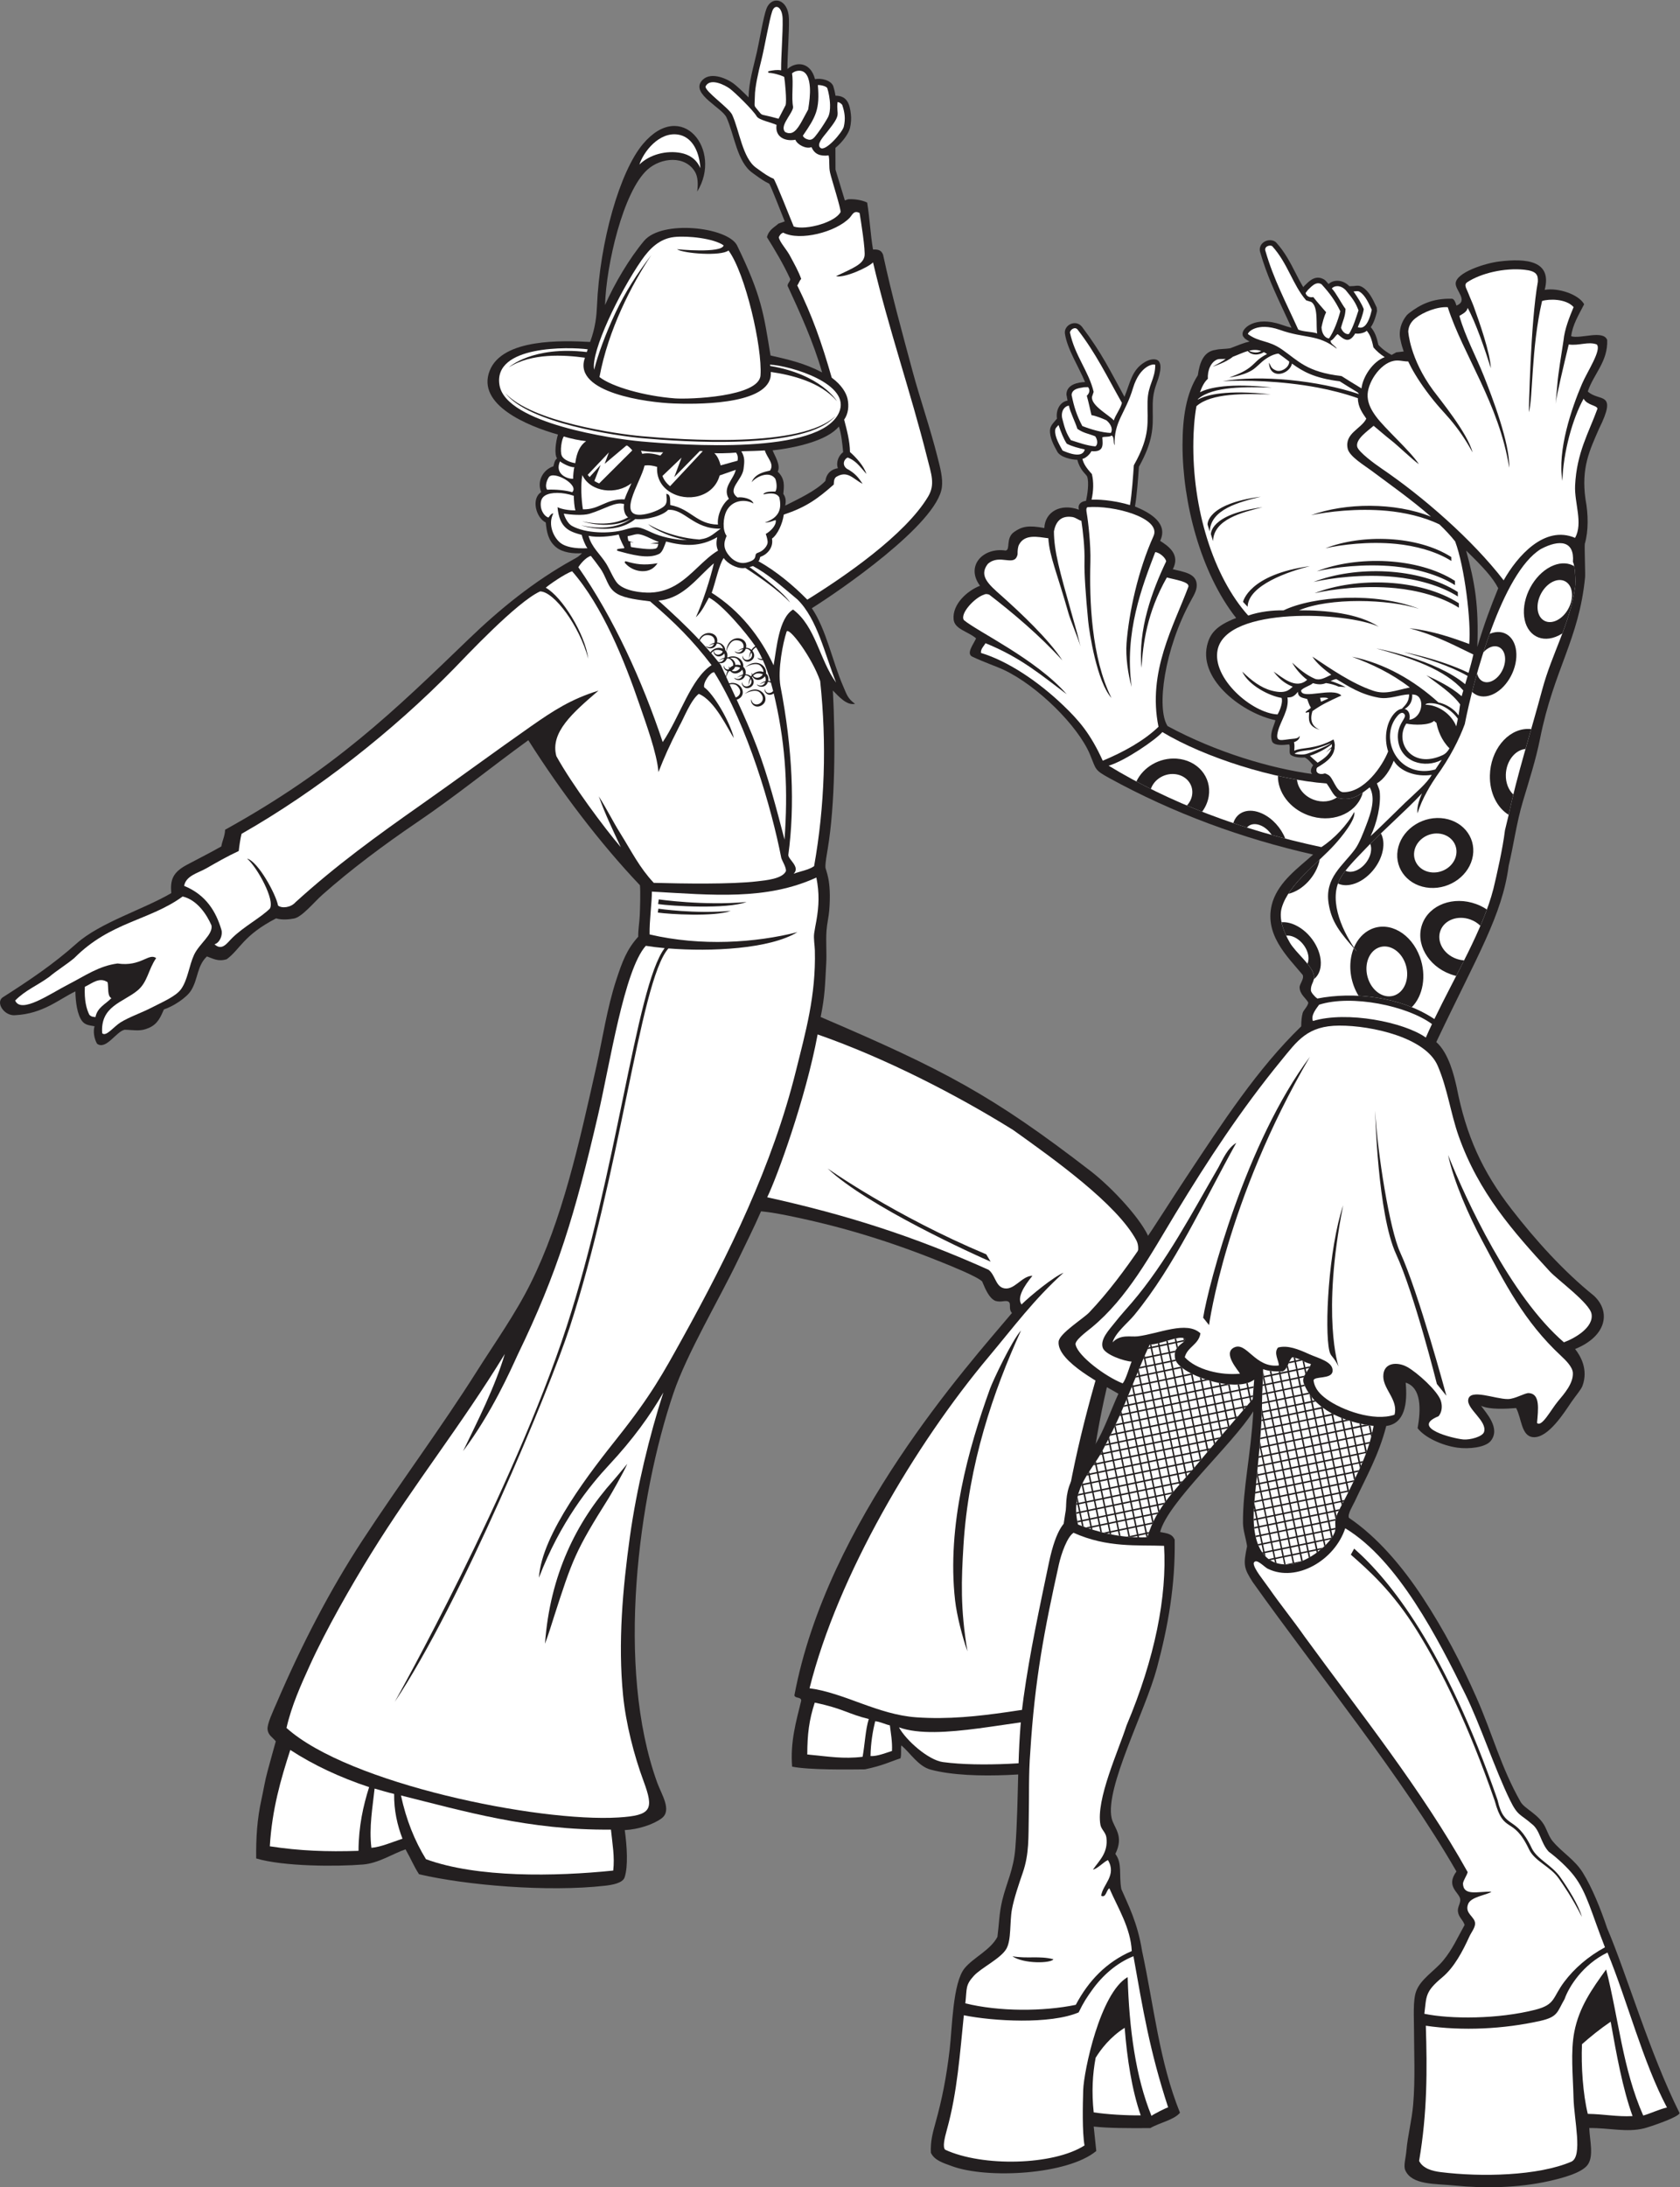 <?xml version="1.0" encoding="UTF-8" standalone="no"?>
<svg
   xmlns:dc="http://purl.org/dc/elements/1.1/"
   xmlns:cc="http://creativecommons.org/ns#"
   xmlns:rdf="http://www.w3.org/1999/02/22-rdf-syntax-ns#"
   xmlns:svg="http://www.w3.org/2000/svg"
   xmlns="http://www.w3.org/2000/svg"
   viewBox="0 0 776.507 1010.2"
   height="1010.2"
   width="776.507"
   xml:space="preserve"
   id="svg2"
   version="1.1"><rect x="0" y="0" width="776.507" height="1010.2" fill="#808080" stroke="none"/><defs
     id="defs6" /><g
     transform="matrix(1.333,0,0,-1.333,0,1010.2)"
     id="g10"><g
       transform="scale(0.1)"
       id="g12"><path
         id="path14"
         style="fill:#231f20;fill-opacity:1;fill-rule:evenodd;stroke:none"
         d="m 2940.52,6887.95 c 18.98,1.4 46.93,-1.85 66.28,-11.41 9.11,-55.35 11.12,-108.42 20.26,-162.61 17.97,0.53 28.57,-1.84 34.95,-18.03 30.22,-140.4 64.61,-263.52 102.52,-404.78 24.54,-91.48 59.88,-192.35 86.17,-296.3 9.16,-36.25 19.26,-72.86 15.18,-104.77 -16.26,-127.42 -358.21,-361.14 -450.93,-419.02 49.97,-72.82 71.69,-185.99 108.89,-270.81 12,-27.38 14.95,-41.98 40.93,-60.38 -27.91,-6.57 -55.41,23.91 -76.82,46.1 9.28,-174.29 7.73,-394.75 -17.81,-548.13 -3.19,-19.22 -8.39,-47.17 -8.05,-63.49 0.25,-12.44 21.87,-42.09 13.31,-149.43 -1.94,-24.32 -7.7,-45.56 -9.56,-71.33 -2.61,-36.23 1.06,-76.38 -0.96,-112.66 -4.29,-77.54 -4.39,-112.87 -19.33,-186.17 428.51,-183.31 595.73,-271.47 935.73,-533.58 77.7,-59.9 182.97,-174.69 204.64,-236.84 11.96,-44.28 -42.44,-152.41 -67.03,-226.21 -124.76,-374.3 -200.51,-832.21 -118.28,-1222.24 11.68,-55.36 18.14,-129.82 56.33,-172.72 -11.4,-24.08 -56.59,-29.19 -98.38,-32.31 2.55,-63.1 1.91,-117.91 -6.39,-177.28 -130.86,-19.41 -377.91,-45.37 -524.56,-6.71 -44.48,11.71 -71,58.52 -102.5,84.1 -2.33,-14.53 1.32,-27.21 -2.64,-44.67 -38.91,-12.68 -60.03,-24.9 -123.29,-38.27 -61.38,-0.68 -193.34,-2.47 -252.57,9.36 -6.82,86.04 13.67,155.79 31.54,228.66 0,14.04 -21.28,6.77 -23.66,18.41 113.39,603.6 602.85,1144.59 754.38,1324.76 -13.27,14.4 -1.49,32.35 -11.94,39.01 -10.43,6.66 -25.04,-3.62 -45.89,3.04 -21.2,9.44 -33.7,38.87 -45.52,67.17 -17.1,17.2 -108.9,53.89 -135.54,64.7 -175.75,71.24 -352.82,127.66 -560.18,167.77 -23.58,4.56 -45.94,8.11 -70.96,10.52 -24.88,-57.16 -51.82,-110.16 -80.7,-170.45 -63.94,-133.53 -176.1,-321.52 -222.68,-458.57 -122.55,-360.56 -201.16,-950.37 -56.73,-1350.23 14.91,-41.24 52.05,-96.01 15.77,-123.52 -28.2,-21.42 -80.87,-38.79 -128.26,-41.15 7.7,-54.37 12.3,-125.72 -0.53,-163.89 -6.8,-20.25 -44.58,-26.23 -68.34,-28.91 -197.86,-22.3 -478.94,1.24 -644.42,39.83 -19.82,30.91 -25.57,48.85 -46.87,86.33 -42.71,-14.29 -92.68,-48.01 -147.19,-52.57 -89.87,-7.51 -276.527,-7.22 -370.62,21.04 -0.77,70.24 2.996,135.87 18.402,205.01 6.262,28.12 12.039,64.88 21.027,97.26 7.938,28.61 22.02,81.02 28.547,103.52 -11.351,14.39 -26.484,20.97 -28.547,41.04 -1.972,19.17 18.348,61.3 31.539,92 87.022,202.6 184.812,391.15 297.022,562.5 131.49,200.8 272.74,389.8 396.9,586.15 63.26,100.06 133.42,198.13 186.61,304.9 109.64,220.03 167.8,482.24 228.69,754.36 20.46,91.46 36.62,200.5 68.34,297.03 20.56,62.56 35.92,105.33 76.22,149.82 -0.67,23.16 4.18,48.98 5.26,73.6 1.04,23.79 2.98,84.83 0.56,104.73 -137.5,144.71 -273.68,323.68 -386.94,502.45 -138.99,-100.73 -245.32,-189.01 -388.21,-286.02 -110.36,-74.94 -226.49,-161.21 -326.74,-250.2 -27.97,-24.82 -69.43,-76.02 -97.26,-81.48 -15.15,-2.97 -41.631,-5.98 -62.377,0.48 -114.915,-59.57 -124.684,-107.67 -171.157,-141.5 -29.972,-9.62 -48.558,2.62 -68.738,9.6 -34.512,-32.65 -30.254,-77.51 -54.391,-117.14 -15.98,-26.25 -62.812,-56.15 -94.714,-66.49 -10.856,-24.36 -20.301,-49.78 -51.079,-63.57 -30.652,-13.73 -47.429,-7.77 -84.992,-6.79 -29.527,-6.02 -64.5,-71.37 -95.738,-48.52 -9.609,16.7 -14.309,41.43 -8.789,60.65 -18.945,3.19 -32.895,4.47 -43.121,17.98 -16.883,22.31 -22.723,66.75 -23.223,102.81 -59.223,-28.74 -111.918,-77 -207.262,-82.44 -39.848,-4.7 -71.066,45.07 -43.859,62.24 92.109,58.95 174.355,113.91 255.078,185.96 81.68,72.89 230.926,117.54 328.543,174.68 -4.09,45.81 4.961,72.14 55.211,98.68 40.645,21.47 85.473,44.3 118.277,63.08 3.305,20.35 12.348,34.96 13.145,57.83 379.066,209.92 585.316,410.83 843.736,659.74 107.78,103.81 226.28,200.92 363.87,276.86 12.3,6.79 18.53,9.7 30.03,21.61 -29.05,-2.09 -66.68,1.43 -90.18,20.84 -27.48,22.69 -32.47,53.71 -35.58,85.52 -34.11,16.03 -51.28,83.49 -15.8,105.09 -17.01,41.19 10.28,79.84 42.05,89.38 2.96,7.13 3.17,20.78 12.98,27.49 -10.13,13.75 -5.05,55.76 2.99,82.78 -104.73,29.24 -282.99,102.84 -236.76,220.92 44.11,112.64 252.77,104.88 348.28,99.82 18.79,50.1 22.45,92.82 23.71,122.61 9.62,228.18 80.53,469.51 159.4,563.15 135.2,160.51 277.14,-21.67 188.17,-164.78 3.74,26.1 2.3,51.47 -7.24,67.86 -33.91,58.23 -118.01,51.03 -165.59,7.88 -84.03,-76.2 -142.64,-329.95 -146.66,-468.77 33.36,75.62 85.15,162.5 135.29,222.28 61.69,73.56 287.68,48.27 321.96,-14.77 85.44,-175.18 92.87,-237.3 116.54,-382.31 62.05,-14.18 117.93,-26.61 178.94,-58.8 -30.78,106.79 -76.4,206.06 -119.81,300.22 0.08,10.78 13.36,18.24 7.88,26.28 -21.96,48.13 -52.41,99.09 -79.41,142.18 6.76,26.58 26.22,34.31 39.99,47.07 l 21.67,7.57 c -8.77,21.16 -48.98,125.77 -54.05,130.87 -17.23,7.89 -32.38,18.86 -47.85,30.06 -4.49,3.24 -8.92,6.45 -10.02,7.23 -53.67,38.08 -62.79,132.62 -90.08,192.21 -15.17,33.12 -120.06,79.71 -87.7,124.31 26.36,36.35 84.04,13.47 111.9,-6.76 9.43,-6.84 31.44,-27.09 52.36,-48.22 1.08,54.51 16.83,103.9 28.78,156.62 9.06,40 22.67,122.87 33.13,150.23 18.34,48.03 76.46,35.33 78.07,-34.54 1.15,-49.93 -5.19,-122.61 -5.23,-173.91 32.01,28.01 80.69,23.16 95.66,-35.19 19.56,4.31 54.66,-2.71 63.26,-24.01 2.79,-8.46 5.69,-20.24 7.78,-33.31 39.45,0 49.4,-27.26 53.37,-64.63 1.55,-14.6 0.91,-30.08 -3.19,-47.56 -4.26,-18.12 -25.34,-48.32 -50.45,-68.62 l 0.25,-75.11 32.45,-106.85 11.12,3.89 z m -31.86,-787.33 c 8.33,-23.22 12.5,-61.35 14.84,-88.85 -14.2,-10.55 -25.97,-33.69 -18.23,-55.6 -41.27,-6.93 -42.82,-43.16 -43.12,-43.74 -31.99,-34.7 -98.34,-64.83 -139.6,-85.95 2.99,13.93 3.03,27.64 -6.46,40.66 2.38,25.81 6.86,52.07 -19.43,77.02 11.37,22.97 -10.35,54.42 -17.68,73.79 84.54,9.21 191.27,35.24 229.68,82.67 v 0" /><path
         id="path16"
         style="fill:#ffffff;fill-opacity:1;fill-rule:evenodd;stroke:none"
         d="m 2428.56,6995.68 c -14.32,32.59 -39.99,47.31 -67.64,52.71 -49.29,9.65 -108.5,-4.91 -143.82,-40.15 14.24,44.28 68.18,114.05 133.99,103.87 44.85,-6.92 73.07,-51.58 77.47,-116.43 v 0" /><path
         id="path18"
         style="fill:#ffffff;fill-opacity:1;fill-rule:evenodd;stroke:none"
         d="m 2980.54,6840.47 c 3.78,-22.24 21.39,-131.97 16.92,-150.59 -6.42,-26.79 -34.16,-38.22 -98.53,-68.42 28.07,-7.43 111.85,30.36 128.21,47.83 53.04,-226.39 131.01,-450.7 187.33,-675.19 14.63,-58.33 28.97,-93.89 3.75,-136.15 -79.4,-133.14 -292.57,-279.16 -419.02,-357.28 -47.97,48.83 -107.41,98.63 -169.55,133.29 6.15,4.24 3.69,14.08 7.99,15.57 23.66,8.22 44.93,32.64 39.12,62.76 19.05,13.11 36.76,51.78 40.95,83.13 75.26,24.98 115.42,52.97 173.24,104.05 0.87,10.51 0.4,19.69 8.11,26.28 39.83,24.68 59.31,-7.39 91.99,-23.64 -14.35,21.56 -25.98,36.82 -55.2,52.56 -19.37,15.26 -6.03,36.25 4.13,38.33 26.61,-11.05 37.86,-26.16 64.21,-56.73 -9.05,28.62 -36.92,58.25 -56.92,75.9 -0.74,38.5 -10.34,74.34 -20.26,112.22 14.61,20.4 17.11,47.85 11.84,72.01 -4.38,20.02 -19.73,47.4 -54.91,73.44 -35.85,124.48 -67.3,213.57 -119.53,319.63 4.81,5.7 7.98,17.56 13.74,22.32 -9.44,26.89 -23.68,51.55 -36.8,76.23 -13.21,26.41 -36.97,49.3 -40.95,68.13 2.73,6.38 6.55,13.19 15.35,16.04 58.32,-30.23 183.06,2.45 230.02,51.25 9.99,10.37 14.02,27.28 34.77,17.03 v 0" /><path
         id="path20"
         style="fill:#ffffff;fill-opacity:1;fill-rule:evenodd;stroke:none"
         d="m 2037.87,6368.09 c -1.16,-3.21 -2.24,-6.35 -3.28,-9.43 -188.84,22.13 -270.02,-52.87 -270.25,-53.08 78.33,50.06 190.31,43.48 263.88,33.43 l -1.38,-4.38 c -36.65,-116.9 215.61,-150.85 310.24,-154.25 63.97,-2.3 315.41,-7.77 334.72,91.51 0.83,4.26 1.12,10.78 0.94,17.76 70.13,-10.08 171.09,-33.74 229.15,-100.88 -0.15,0.25 -55.17,92.43 -231.09,121.56 -0.3,1.68 -0.63,3.25 -0.99,4.69 70.77,-3.59 284.98,-66.7 239.07,-166.77 -67.3,-146.65 -537.79,-112.47 -686.11,-99.25 -93.49,8.34 -468.39,61.96 -490.76,194.8 -23.46,139.31 242.97,132.71 305.86,124.29 z m 859.29,-230.81 c -103.01,-120.7 -531.38,-89.49 -671.65,-76.98 -83.85,7.49 -393.97,51.4 -473.22,156.19 90.45,-99.79 389.42,-141.98 471.94,-149.35 138.95,-12.39 557.07,-42.91 672.93,70.14 z m -837.2,161.02 c -11.18,62.97 87.53,267.36 164.53,378.44 28.08,40.5 62.48,74.71 113.03,80.37 46.77,5.23 137.75,-4.67 171.62,-28.94 -6.78,-28.54 -161.44,-13.41 -161.91,-13.35 23.32,-15.03 152.96,-24.82 178.8,-4.26 58.68,-79.02 117.57,-336.35 110.97,-432.54 -4.5,-75.13 -248.32,-83.65 -296.89,-79.94 -104.35,7.96 -217.69,39.74 -261.5,73.94 30.35,163.84 112.19,321.59 179.75,422.67 -51.27,-67.56 -90.04,-127.69 -123.85,-199.12 -36.22,-76.53 -61.63,-148.01 -74.38,-198.42 -0.06,0.39 -0.13,0.77 -0.17,1.15 v 0" /><path
         id="path22"
         style="fill:#ffffff;fill-opacity:1;fill-rule:evenodd;stroke:none"
         d="m 2557.36,5854.79 c -38.8,28.07 15.83,59.39 20.8,98.51 3.13,24.68 5.42,39.68 -7.6,61.47 25.33,0.64 64.54,1.64 81.42,2.99 7.94,-26.61 33.98,-45.95 18.08,-69.8 -20.02,-4.5 -52.2,-10.72 -63.98,-40.44 18.62,21.8 63.03,39.98 82.16,12.09 5.4,-13.9 6.7,-35.32 0.31,-44.28 -13.2,0.06 -37.43,0.69 -41.83,-10.02 28.71,6.54 47.12,3.89 55.33,-9.8 9.43,-39.15 0.67,-70.62 -50.07,-87.46 16.91,-0.67 33.98,8.58 37.92,8.13 2.74,-18.1 -18.26,-38.58 -34.69,-47.79 3.4,-8.9 5.56,-18.35 6.43,-25.46 1.93,-15.77 -16.39,-33.4 -29.38,-37.93 -13,-4.54 -11.31,-6.23 -13.57,-15.86 -2.26,-9.62 -11.79,-15.67 -32.21,-20.37 -20.42,-4.7 -40.72,6.08 -51.98,17.55 -28.23,28.75 -26.01,50.34 -15.02,75.32 -15.83,21.49 -11.38,63.88 -0.96,85.36 20.59,41.06 68.02,42.31 94.03,26.76 -4.6,17.2 -39.09,23.94 -55.19,21.03 z m -525.32,195.07 c -19.68,-14.3 -32.07,-36.48 -37.35,-76.27 -13.44,1.98 -39.1,9.75 -46.51,25.32 -7.64,16.07 -0.11,60.44 7.1,67.25 19.92,-6.94 58.36,-14.73 76.76,-16.3 z m -90.36,-69.99 c 10.4,-8.21 36.17,-21.1 50.09,-20.39 -2.2,-3.05 -5.15,-33.66 -4.31,-39.75 -17.41,-2.02 -65.85,14.92 -45.78,60.14 z m 42.41,-106.8 c -20.77,6.39 -58.13,10.31 -86.99,8.61 -6.66,8.82 -4.4,27.56 6.04,43.55 17.02,23.54 106.66,-26.73 80.95,-52.16 z m 5.36,-12.38 c 0.39,-14.35 2.03,-40.6 5.84,-50.62 -22.88,-0.71 -50.46,4.82 -62.11,11.09 6.52,-73.48 41.77,-84.7 83.82,-96.02 2.59,-11.66 12.63,-37.34 19.84,-46.29 -46.38,-2.21 -75.96,5.78 -91.58,17.01 -24.13,17.34 -47.35,63.92 -26.63,103.73 -7.65,0.23 -12.81,-9.79 -16.99,-14.43 -17.75,5.89 -24.92,28.77 -25.78,34.3 -2.79,17.92 -0.22,33.74 14.95,42.5 20.15,11.64 58.68,11.93 98.64,-1.27 z m 326.96,-48.88 c 56.68,4.77 88.17,-67.39 182.48,-65.11 -19.71,-13.45 -34.25,-29.43 -59.26,-34.94 -4.86,-1.07 -9.84,-1.96 -14.9,-2.67 -107.14,7.87 -177.78,53.68 -177.96,53.81 l 8.68,-7.29 c 0.16,-0.11 46.34,-33.66 126.55,-48.77 -45.2,1.12 -91.26,12.26 -121.33,26.17 -45.63,20.84 -49.5,23.3 -94.23,10.29 -52.16,-15.18 -136.31,-13.53 -183.76,13.19 -14.3,8.06 -25.49,31.67 -27.7,42.33 21.84,-3.77 66.25,-7.38 89,-0.5 53.25,16.11 91.16,43.77 120.15,33.38 -3.22,-15.32 0.85,-37.56 13.76,-45.68 -31.98,-17.92 -81.66,-30.63 -158.7,-14.11 0.31,-0.1 96.73,-32.75 170.06,9.92 -30.65,-22.3 -83.39,-43.15 -173.77,-23.75 0.34,-0.12 113.03,-38.28 187.41,21.84 40.72,-3.85 96.74,12.66 113.52,31.89 v 0" /><path
         id="path24"
         style="fill:#ffffff;fill-opacity:1;fill-rule:evenodd;stroke:none"
         d="m 2283.54,5701.13 c -0.11,-0.51 -0.21,-1.06 -0.3,-1.64 l -28.23,-4.22 27.54,-1.07 c -0.92,-7.03 -2.63,-15.22 -10.91,-16.94 -20.24,-4.19 -59.1,1.96 -83.01,5.65 -2.94,2.63 -1.45,10.87 -3.41,17.07 l 12.21,-1.3 -18.55,5.61 c -1.65,6.45 -2.63,12.72 -2.65,16.45 16.97,2.27 28.03,8.76 40.75,6.49 22.66,-4.02 43.39,-18.74 66.56,-26.1 v 0" /><path
         id="path26"
         style="fill:#ffffff;fill-opacity:1;fill-rule:evenodd;stroke:none"
         d="m 2899.06,5213.44 c -58.14,79.42 -70.47,194.2 -149.22,253.02 -49.84,-30.34 -56.79,-134.86 -67.45,-193.17 -45.87,98.84 -116.88,189.47 -214.6,251.16 12.38,34.24 25.85,99.1 41.6,120.59 12.84,-19.18 43.98,-36.33 68.97,-35.16 1.3,0.06 3.43,0.35 5.98,0.77 49.41,-31.86 116.75,-78.69 155.54,-120.18 -21.38,33.1 -91.46,87.26 -141.22,123.12 5.37,1.28 10.15,2.64 12.11,3.62 50.73,-27.82 85.53,-57.85 154.27,-115.84 69.04,-67.63 95.01,-190.25 134.02,-287.93 v 0" /><path
         id="path28"
         style="fill:#ffffff;fill-opacity:1;fill-rule:evenodd;stroke:none"
         d="m 2467.27,5273.89 c -72.07,-46.12 -109.66,-178.81 -169.4,-266.68 -70.35,211.34 -171.05,431.95 -292.5,605.76 4.82,8.59 24.88,34.35 43.39,39.34 11.85,-14.55 21.2,-27.72 26.92,-35.46 31.11,-39.71 27.21,-74.38 65.1,-96.28 27.79,-16.06 76.13,-20.85 113.42,-25.84 87.26,-74.57 146.62,-133.95 213.07,-220.84 v 0" /><path
         id="path30"
         style="fill:#ffffff;fill-opacity:1;fill-rule:evenodd;stroke:none"
         d="m 2475.38,5626.6 c -12.51,-53.36 -38.43,-134.79 -62.59,-187.11 23.49,22.76 33.62,48.4 45.37,68.22 44.93,-21.73 131.02,-124.26 160.81,-168.1 -4.99,-2.91 -9.56,-7.15 -13.21,-12.86 -4.88,4.28 -11.41,7.17 -18.96,7.41 8.54,39.16 -57.68,49.97 -67.46,-4.8 l -1.14,-7.85 c -0.98,1.45 -2.12,2.79 -3.39,4 0.01,12.84 -11.65,26.21 -28.31,26.76 7.66,35.11 -44.8,47.42 -62.77,10.09 -45.42,48.27 -93.82,93.11 -140.59,135.07 67.92,5.09 114.83,54.51 153.84,93.39 9.93,9.91 28.25,27.77 38.4,35.78 z m 146.24,-290.97 c 1.58,-2.42 2.95,-4.61 4.07,-6.54 5.03,-8.62 9.72,-17.41 14.08,-26.38 l -5.3,-3.59 c 1.94,1.04 3.83,1.98 5.66,2.83 0.98,-2.03 1.95,-4.06 2.9,-6.11 -4.79,-1.19 -10.53,-0.28 -16.82,3.9 2.48,-5.49 10.53,-9.09 18.82,-8.28 10.51,-23.28 19.12,-47.75 26.63,-73.42 -2.5,0.76 -5.18,1.22 -7.99,1.32 2.41,11.03 -1.12,19.8 -7.65,25.5 3.92,23.29 -26.11,51.36 -62.34,28.52 l -10.42,-7.06 c 26.53,14.16 44.74,13.52 53.27,5.34 8.02,-7.68 10.95,-15.15 10.67,-21.59 -11.77,4.43 -27.18,2.2 -38.2,-8.96 -0.83,1.97 -1.48,4.23 -1.87,6.81 -1.12,-2.58 -1.11,-5.78 -0.16,-9.03 -1.04,-1.24 -2.03,-2.57 -2.97,-3.99 -4.88,4.26 -11.39,7.15 -18.94,7.39 2.44,11.18 -1.22,20.04 -7.92,25.73 2.88,21.06 -21.57,45.53 -53.04,32.64 -0.83,0.09 -1.67,0.16 -2.53,0.18 1.74,7.97 0.38,14.76 -2.96,20.07 7.52,26.34 19.64,38.21 30.86,38.97 24.22,1.64 31.31,-14 28.17,-26.68 -4.37,-1.04 -8.95,-2.95 -13.67,-5.93 l -8.5,-5.74 c 7.92,4.23 14.93,6.83 20.98,8.12 -4.27,-10.1 -15.41,-16.69 -29.24,-7.5 4.87,-10.76 31.13,-14.26 38.61,8.45 5.75,-0.15 10.15,-1.87 13.11,-4.72 1.53,-1.47 2.83,-2.94 3.93,-4.38 -1.98,-4.21 -3.54,-9.04 -4.52,-14.54 l -1.81,-12.45 c 2.4,9.45 5.36,17.19 8.67,23.38 12.34,-22.85 -26.02,-38.97 -30.26,-11.37 -3.9,-9.07 9.11,-27.48 27.61,-18.02 15.68,8.01 15.41,24.43 6.18,35.24 4.04,5.9 8.45,9.8 12.89,11.89 z m 51.45,-122.5 c 2.72,-9.52 5.29,-19.21 7.76,-29.07 -7.94,-9.7 -26.17,-10.88 -29.02,7.64 -3.9,-9.06 9.11,-27.47 27.62,-18.01 1.25,0.64 2.39,1.33 3.45,2.07 2.02,-8.35 3.98,-16.82 5.89,-25.4 36.52,-163.58 43.54,-311.72 31.55,-481.01 -29.11,111.42 -56.83,217.6 -94.63,318.04 -21.56,57.31 -46.23,112.39 -71.23,166.7 1.87,0.52 3.8,1.26 5.79,2.28 33.41,17.07 7.74,65.29 -32.02,54.43 -3.41,7.38 -6.8,14.75 -10.18,22.13 2.56,7.97 5.56,14.48 8.82,19.63 1.74,-0.04 3.58,0.17 5.49,0.69 5.97,-7.13 16.7,-11.61 29.62,-5.01 5.21,2.66 8.97,6.08 11.47,9.91 3.23,-5.01 3.85,-11.21 2.45,-16.82 -4.36,-1.04 -8.95,-2.95 -13.67,-5.93 l -8.5,-5.75 c 7.93,4.23 14.93,6.84 20.99,8.12 -4.28,-10.09 -15.42,-16.68 -29.25,-7.5 4.88,-10.75 31.13,-14.26 38.62,8.46 5.75,-0.16 10.14,-1.88 13.1,-4.72 1.5,-1.44 2.77,-2.87 3.85,-4.28 -2.13,-4.36 -3.79,-9.4 -4.83,-15.18 l -1.8,-12.44 c 2.48,9.76 5.55,17.71 9,24 12.5,-22.9 -25.95,-39.1 -30.21,-11.47 -3.9,-9.07 9.11,-27.47 27.62,-18.01 15.68,8 15.41,24.44 6.16,35.25 0.63,0.89 1.26,1.73 1.91,2.52 5.08,-8.99 17.12,-16.21 32.09,-8.56 4.95,2.53 8.6,5.75 11.09,9.36 3.22,-5.02 3.83,-11.2 2.44,-16.81 -4.37,-1.04 -8.95,-2.95 -13.67,-5.93 l -8.5,-5.75 c 7.93,4.23 14.93,6.84 20.98,8.13 -4.27,-10.1 -15.41,-16.69 -29.24,-7.5 4.87,-10.76 31.13,-14.26 38.62,8.45 4.18,-0.11 7.66,-1.06 10.37,-2.66 z m -122.11,-51.47 c -7.02,15.2 -14.05,30.36 -21.04,45.48 11.98,2.2 20.71,0 25.88,-4.94 19.53,-18.72 8.88,-36.16 -4.84,-40.54 z m -33.75,73.1 c -5.96,13.04 -11.88,26.08 -17.68,39.13 -1.78,2.32 -3.58,4.63 -5.39,6.94 9.25,-1.69 20.9,1.88 25.94,15.01 1.22,0.43 2.43,0.83 3.6,1.19 4.26,-0.59 7.61,-2.15 10.02,-4.47 7.78,-7.45 9.69,-14.66 8.31,-20.49 -4.32,-1.89 -8.44,-4.7 -12.05,-8.48 -0.82,1.95 -1.44,4.2 -1.83,6.73 -1.11,-2.57 -1.11,-5.75 -0.17,-8.98 -0.68,-0.83 -1.34,-1.71 -1.98,-2.62 -7.26,-0.69 -14.55,3.32 -16.27,14.47 -2.75,-6.38 2.91,-17.4 12.95,-20.05 -2.25,-4.47 -3.99,-9.67 -5.05,-15.66 l -0.4,-2.72 z m -26.23,50.1 c -8.09,10.21 -16.37,20.28 -24.83,30.21 2.55,3.32 5.23,5.88 7.95,7.74 -1.71,-9.45 10.81,-25.08 28.16,-16.21 4.03,2.06 7.01,4.69 9.05,7.63 2.03,-4.5 2.28,-9.62 1.11,-14.35 -4.37,-1.04 -8.96,-2.95 -13.67,-5.92 l -8.5,-5.75 c 7.92,4.23 14.93,6.83 20.98,8.12 -0.72,-1.69 -1.62,-3.28 -2.71,-4.72 l -4.25,-2.88 c 1.12,0.59 2.21,1.16 3.3,1.7 -3.92,-4.47 -9.69,-7.04 -16.59,-5.57 z m -27.68,33.54 c -11.98,13.96 -24.28,27.62 -36.83,41.04 6.79,12.2 14.96,18.02 22.71,18.54 24.21,1.63 31.3,-13.99 28.16,-26.68 -4.37,-1.03 -8.96,-2.94 -13.67,-5.92 l -8.5,-5.75 c 7.92,4.23 14.93,6.84 20.98,8.12 -4.27,-10.1 -15.41,-16.69 -29.24,-7.5 4.87,-10.76 31.13,-14.26 38.61,8.45 5.75,-0.15 10.14,-1.87 13.11,-4.71 4.77,-4.58 7.34,-9.06 8.28,-13.19 -13.27,5.99 -32.05,3.06 -43.61,-12.4 z m 181.6,-76.58 c -4.51,2.46 -10.6,3.79 -18.55,3.25 -5.02,-0.34 -10.22,-2.91 -15.11,-7.99 8.66,-12.03 27.16,-7.28 33.66,4.74 z m -53.35,-60.85 c 47.81,30.14 84.84,-28.36 47.3,-47.54 -22.68,-11.59 -38.64,10.97 -33.85,22.08 5.8,-37.66 63.45,-8.88 29.4,23.75 -8.52,8.17 -26.74,8.82 -53.26,-5.34 l 10.41,7.05 z m -85.42,140.08 c -4.65,3.87 -11.77,6.19 -21.88,5.51 -3.1,-0.21 -6.27,-1.27 -9.38,-3.24 3.94,-19.4 25.84,-15.14 31.26,-2.27 z m 28.13,-59.44 c 1.19,0.75 2.29,1.63 3.28,2.62 -1.1,-0.76 -2.19,-1.63 -3.28,-2.62 z m 15.63,12.9 c 6.34,1.2 12.73,0.66 18.33,-1.37 0.05,6.29 -2.94,13.5 -10.68,20.93 -5.23,5 -14.08,7.18 -26.25,4.87 11.15,-4.14 18.4,-14.4 18.6,-24.43 z m 16.31,-9.71 c -4.26,2.3 -9.92,3.6 -17.22,3.27 -1.59,-5.05 -5.31,-9.66 -11.64,-12.89 l -0.35,-0.17 c 9.63,-5.99 23.96,-0.72 29.21,9.79 v 0" /><path
         id="path32"
         style="fill:#ffffff;fill-opacity:1;fill-rule:evenodd;stroke:none"
         d="m 2843.86,5218.7 c 23.23,-217.43 15.91,-433.65 -21.03,-641.35 -19.08,-13.34 -47.36,-17.47 -70.97,-26.29 24.32,23.89 -19.61,49.64 -18.42,65.43 23.04,168.74 14.85,366.88 -27.42,585.39 -9.53,56.08 8.27,147.75 21.4,187.79 7.49,19.29 88.67,-89.56 116.44,-170.97 v 0" /><path
         id="path34"
         style="fill:#ffffff;fill-opacity:1;fill-rule:evenodd;stroke:none"
         d="m 733.188,4372.33 c 6.519,-31.48 -42.536,-63.7 -60.454,-102.51 -17.129,-37.11 -21.41,-85.31 -44.687,-118.29 -18.18,-25.76 -67.113,-45.98 -99.879,-63.08 -37.27,-19.44 -79.363,-33.22 -110.395,-52.57 -23.332,-14.54 -50.406,-51.11 -63.449,-37.33 -6.89,93.86 71.754,106.36 122.016,147.56 36.008,29.53 37.246,72.35 65.14,112.66 -25.781,19.18 -52.742,-30.81 -133.878,-18.68 -65.672,-8.52 -113.309,-43.29 -171.192,-72.78 -60.34,-30.76 -163.621,-103.5 -183.797,-55.52 36.156,36.56 76.469,51.44 118.426,82.2 24.535,21.03 60.606,42.95 86.766,65.19 125.73,126.1 259.824,128.95 375.5,213.03 50.265,-11.72 83.488,-62.28 99.883,-99.88 z M 373.09,4175.2 c 3.82,-18.97 -1.758,-47.32 13.144,-55.21 -19.695,-20.6 -48.761,-31.84 -55.199,-65.71 -8.047,1.6 -12.562,-0.08 -21.031,7.89 -10.254,19.97 -18.211,50.97 -15.77,97.25 25.2,11.69 50.551,35.1 78.856,15.78 v 0" /><path
         id="path36"
         style="fill:#ffffff;fill-opacity:1;fill-rule:evenodd;stroke:none"
         d="m 3012.44,1622.36 c -11.63,-37.06 -13.38,-85.74 -21.39,-130.84 -66.51,-8.3 -117.53,0.96 -191.87,7.88 0.08,70.23 6.12,118.95 25.89,179.74 98.89,-20.48 114.08,-38.95 187.37,-56.78 v 0" /><path
         id="path38"
         style="fill:#ffffff;fill-opacity:1;fill-rule:evenodd;stroke:none"
         d="m 3085.51,1600.46 c 2.76,-23.23 9.13,-57.01 7.34,-88.85 -16.37,-4.77 -50.22,-19.07 -74.41,-17.65 0.66,44.93 8.12,88.33 16.14,120.61 14.49,-0.4 38.21,-11.92 50.93,-14.11 v 0" /><path
         id="path40"
         style="fill:#ffffff;fill-opacity:1;fill-rule:evenodd;stroke:none"
         d="m 1279.91,1386.39 c -20.65,-65.21 -36.32,-135.41 -36.8,-220.79 -109.08,-3.71 -205.28,-0.03 -307.528,15.76 7.582,127.36 37.91,231.95 70.968,333.82 81.22,-52.84 172.72,-95.39 273.36,-128.79 v 0" /><path
         id="path42"
         style="fill:#ffffff;fill-opacity:1;fill-rule:evenodd;stroke:none"
         d="m 1298.88,1381.32 c 26.92,-7.63 45.14,-13.18 67.78,-18.59 -0.92,-56.81 11.33,-109.62 28.91,-155.08 -33.85,-10.96 -74.33,-28.93 -107.77,-31.54 -8.72,71.38 4.4,141.11 11.08,205.21 v 0" /><path
         id="path44"
         style="fill:#ffffff;fill-opacity:1;fill-rule:evenodd;stroke:none"
         d="m 1390.31,1357.47 c 215.19,-53.37 443.14,-121.11 728.09,-118.28 5.12,-50.02 13.44,-94.33 7.89,-141.94 -200.88,-20.71 -472.05,-25.58 -649.24,39.42 -39.19,63.33 -68.57,136.47 -86.74,220.8 v 0" /><path
         id="path46"
         style="fill:#ffffff;fill-opacity:1;fill-rule:evenodd;stroke:none"
         d="m 2182.11,5887.63 c 2.91,6.33 5.53,12.01 7.43,16.73 -51.93,-41.65 -142,-31.93 -170.3,27.91 -6.59,-34.83 -3.27,-85.68 1.9,-118.52 56.91,-2.07 80.27,37.41 144.5,34.34 4.77,14.13 11.11,27.89 16.47,39.54 z m 449.78,1102.25 c 16.57,-11.99 32.74,-23.71 50.32,-30.55 5.67,-3.59 60.65,-144.33 69.98,-165.8 21.38,-7.06 59.02,-3.15 93.16,7.41 31.54,9.76 59.9,25.11 69.25,42.58 1.78,11.14 -31.41,114.14 -36.47,136.91 -4.72,21.17 -0.67,38.5 -4.87,59.41 -31.15,-3.5 -49.24,5.3 -59.56,28.85 -17.74,-7.55 -48.82,7.78 -55.86,25.48 -35.36,-6.66 -71.42,9.51 -65.18,51.45 -16.27,7.97 -61.42,16.97 -68.63,29.36 -13.11,22.56 -77.18,84.47 -93.7,96.47 -17.19,12.47 -63.8,35.84 -81.36,11.64 -0.95,-1.3 -1.81,-2.75 -2.57,-4.36 -1.95,-17.4 81.59,-74.43 92.41,-98.05 25.11,-54.84 36.04,-150.22 82.89,-183.48 3.64,-2.57 6.93,-4.96 10.19,-7.32 z M 2617.43,7245 c -0.85,-42.52 -5.34,-28.07 13.96,-52.84 h 0.01 c 9.24,-11.87 9.4,-10.82 24.71,-14.24 8.91,-1.99 22.35,-4.99 43.52,-10.94 l 24.42,47.23 c 4.23,14.9 -2.17,83.46 -4.89,97.66 -13.67,7.14 -39.45,13.98 -54.84,14.24 l -0.5,5.41 c 16.85,3.4 30.05,5.81 44.63,3.14 -0.36,52.02 6.41,127.44 5.23,178.16 -0.98,42.7 -26.45,54.37 -36.08,26.66 -10.54,-30.34 -26.22,-124.76 -38.39,-172.6 -9.63,-37.88 -21.78,-91.28 -21.78,-121.88 z m 302.84,-29.97 c -6.16,7.68 -12.49,9.4 -16.09,9.79 -5.64,-48.61 17.38,-36.6 -35.79,-103.06 -15.57,-19.46 -38.14,-43.84 -23.56,-55.81 17.36,-14.25 76.53,54.57 81.01,73.66 6.52,27.79 3.03,49.98 -5.57,75.42 z m -42.1,-0.5 c -0.49,21.99 -5.22,44.77 -9.66,58.42 -3.85,7.67 -25.23,11.39 -32.7,10.77 7.37,-83.61 -6.52,-109.5 -52.01,-175.57 2.04,-5 6.71,-8.85 12.3,-11.22 h -0.01 c 18.73,-7.93 25.39,1.89 38.88,19.73 15,19.83 31.65,47.18 35.93,55.39 v 0 c 5.78,11.1 7.63,26.56 7.27,42.48 z m -145.75,-43.24 c -11.5,-19.2 -21.83,-36.45 -10.37,-50.04 25.75,-13.9 41.69,7.22 58.33,37.3 h 0.01 l 21.77,40.29 c 4.32,25.98 7.53,52.89 6.09,76.33 -1.79,29.15 -10.57,62.47 -42.75,57.81 -6.28,-0.91 -12.9,-3.51 -19.16,-8.62 2.62,-16.71 2.07,-37.32 1.51,-57.68 -0.58,-21.63 -1.17,-42.99 2.13,-58.64 0.74,-8.76 -12.87,-28.91 -17.56,-36.75 z M 2263.06,6012.6 c -12.17,0.77 -24.38,1.95 -40.41,3.98 l 4.11,-10.53 c 21.65,4.38 43.05,-0.17 63.04,-6.05 l 9.63,11.15 c -14.1,0.38 -25.27,0.75 -36.37,1.45 z m 240.64,-4.71 c -9.46,-0.12 -18.8,-0.03 -26.88,0.4 11.65,-10.41 18.02,-27.7 22.01,-42.36 l 58.69,16.3 c 1.53,9.53 1.35,19.16 -5.44,27.98 -10.46,-0.98 -29.65,-2.08 -48.38,-2.32 z m -182.59,-132.76 c -26.95,17.64 -45.14,46.68 -42.63,85.54 -12.48,4.17 -30.11,7.22 -43.63,4.5 -12.53,-57.74 -108.15,-192.57 7,-167.42 25.95,5.68 52.72,18.37 62.56,28.16 10.82,11.09 6.82,27.72 5.97,41.36 16.44,-1.08 12.63,-23.31 13.73,-38.77 72.47,-13.44 90.36,-66.52 165.35,-67.68 -3.44,30.03 13.73,70.88 37.86,89.22 -23.67,39.5 15.87,65.89 23.89,100.51 l -55.81,-19.46 c -21.05,-76.45 -114.65,-95.01 -174.29,-55.96 z m 99.18,-261.44 c 22.52,21.31 44.52,42.15 69.47,57.05 -6.71,15.6 -6.35,28.22 -3.06,46.39 -57.37,-33.83 -114.37,-31.66 -177.15,-15 -5.23,-13.9 -12.13,-36.78 -23.82,-42.74 -37.94,-19.36 -97.02,-2.58 -145.84,10.9 l 0.12,5.29 c 33.98,7.78 28.44,-8.22 10.36,36.08 -2.15,5.27 -3.74,9.82 -5.04,14.57 -31.65,-6.9 -73.22,-10.93 -104.49,-4.48 10.23,-39.71 41.25,-64.1 61.48,-96.83 11.78,-19.06 24.75,-51.48 38.02,-66.97 v 0 c 24.34,-27.41 83.87,-33.99 115.43,-32.79 74,2.82 120.28,46.64 164.52,88.53 z m -237.42,-0.04 c -6.35,4.35 -12.21,9.68 -17.24,15.99 l 2.88,4.34 c 35.95,-10.31 61.83,-15.43 111.49,-7.14 -12.5,-18.29 -29.07,-28.17 -53.1,-27.54 -14.95,0.4 -30.62,5.18 -44.03,14.35 v 0" /><path
         id="path48"
         style="fill:#ffffff;fill-opacity:1;fill-rule:evenodd;stroke:none"
         d="m 2283.09,4903.2 c 20.85,52.59 34.73,85.16 73.34,160.98 12.34,20.6 38.51,88.97 66.51,110.03 57.07,-23.19 101.56,-124.73 121.77,-152.92 -15.12,59.94 -71.42,153.82 -102.93,175.66 -4.92,16.25 21.6,53.64 34.51,52.28 116.72,-186.69 198.93,-470.59 232.78,-643.49 3.45,-11.15 18.1,-33.78 15.97,-45.86 -12.18,-26.52 -69.55,-31.67 -99.35,-35.1 -90.8,-10.74 -256.99,-8.01 -358.82,-5.26 -50.05,53.53 -76.09,107.61 -117.86,174.54 -23.4,37.46 -43.71,79.02 -72.67,125.1 22,-62.1 49.55,-118.67 76.23,-176.1 -55.57,64.64 -169.61,217.65 -223.42,315.42 -22.39,82.17 56.82,150.45 146.12,227.1 -95.68,-29.74 -155.88,-69.05 -235.39,-124.55 -118.58,-82.78 -258.11,-185.42 -375.97,-268.15 -158.77,-111.44 -297.88,-212.22 -439.28,-340.53 -16.44,-18.9 -47.642,-21.99 -60.552,-11.51 -6.676,38.1 -68.996,152.86 -107.344,162.8 36.059,-31.3 97.481,-144.53 78.848,-173.48 -31.379,-31.02 -89.051,-61.61 -128.789,-99.89 -19.371,-18.65 -36.105,-48.01 -63.094,-23.65 18.11,5.09 29.449,31.74 23.981,50.26 -18.485,61.89 -52.133,120.54 -129.117,152.13 5.808,35.2 48.289,44.58 76.234,60.45 37.426,21.27 71.547,41.15 113.019,60.46 1.93,17.35 5.696,44.19 9.758,59.4 261.766,149.13 524.006,355.36 734.526,570.42 40.1,40.97 219.72,233.14 300.74,269.56 48.36,-0.37 136.67,-119.67 166.89,-233.28 -10.98,85.59 -91.02,215.07 -147.38,245.98 10.07,9.75 67.63,49.35 91.45,57.02 105.48,-120.46 182.08,-310.82 234.48,-464.43 20.58,-60.34 59.85,-165.92 64.81,-231.39 v 0" /><path
         id="path50"
         style="fill:#ffffff;fill-opacity:1;fill-rule:evenodd;stroke:none"
         d="m 1868.7,2111.84 c 73.86,193.13 176.89,319.82 243.3,390.96 82.26,88.14 142.62,171.65 188.16,250.88 -47.53,-147.01 -92.62,-331.51 -116.05,-499.91 -24.98,-179.49 -41.63,-367.43 -23.66,-549.34 9.63,-97.49 37.69,-207.17 70.98,-297.02 36.4,-98.28 28.66,-119.01 -86.75,-126.17 -277.77,-17.22 -936.14,116.89 -1151.266,310.17 17.516,77.68 50.876,150.93 81.476,218.16 55.68,122.29 141.56,272.48 211.44,385.37 152.47,246.33 310.49,441.06 464.08,692.31 -34.47,-115.36 -92.93,-229.51 -144.57,-336.46 99.11,131.91 163.95,278.64 189.25,333.83 138.09,284.63 198.1,484.38 278.62,830.59 41.24,177.29 90.56,502.72 165.6,586.15 19.64,-3.14 41.67,-5.84 65.32,-7.98 -50.95,-67.55 -92.13,-266.52 -144.18,-518.09 -49.57,-239.55 -109.04,-526.99 -195.55,-792.84 -185.15,-568.99 -595.05,-1298.71 -596.23,-1300.82 228.75,341.26 537.44,1084.83 606.62,1297.44 86.66,266.33 146.23,554.16 195.86,794.04 53.56,258.88 95.52,461.62 146.53,519.16 147.6,-11.8 351.22,-2.03 447.32,56.4 -145.47,-36.76 -333.67,-49.85 -512.55,-7.88 -0.97,48.23 8.21,111.41 7.88,148.41 211.57,-11.95 396.82,-30.71 570.38,48.73 10.75,-53.91 9.09,-97.8 0,-149.83 -2.59,-14.85 -5.67,-28.74 -7.68,-43.56 -2.47,-18.17 1.97,-40.81 2.43,-58.95 4.04,-157.52 -32.42,-283.82 -65.71,-417.93 -81,-326.35 -231.82,-635.17 -394.28,-927.84 -65.12,-117.34 -106.89,-195.09 -223.42,-341.71 -89,-112.13 -264.39,-333.92 -273.35,-486.27 z m 1001.1,1418.04 c 0.67,-0.48 232.06,-164.47 549.89,-297.46 l 15.19,-25.34 c -44.67,18.69 -430.08,193.34 -565.08,322.8 z m -585.6,932.3 c 0.44,-0.07 155.1,-22.51 304.37,-9.03 -70.02,-26.04 -260.22,-13.89 -306.68,-7.21 l 2.31,16.24 z m -1.35,-32.26 c 0.36,-0.05 127.94,-18.58 251.08,-7.44 -57.76,-21.5 -214.66,-11.47 -252.99,-5.96 l 1.91,13.4 z M 3669.2,1762.25 c 8.8,168.92 34.66,372.86 49.93,477.44 1.94,-243.15 25.11,-414.34 73.6,-556.28 -199.14,-9.42 -395.03,-70.64 -615.05,-55.21 -134.75,9.45 -249.32,84.67 -370.67,100.66 97.83,391.34 366.93,845.46 621.13,1148.36 87.4,104.15 155.99,197.8 259.45,291.26 -32.9,-12.91 -112.7,-77.65 -145.52,-109.78 -16.75,23.16 8.29,63.19 37.75,99.28 -38.01,0.21 -64.17,-54.94 -102.5,-42.06 -25.6,8.6 -27.11,46.34 -49.94,63.08 -261.15,116.88 -491.64,190.17 -767.15,251.09 33.4,68.26 133.4,341.63 174.81,564.18 231.92,-80.7 481.63,-208.72 678.14,-331.18 140.51,-100.29 358.71,-255.53 426.74,-381.57 19.79,-36.66 -9.07,-85.45 -24.01,-126.62 C 3765.4,2740.43 3621.09,2202.91 3669.2,1762.25 Z m -328.56,459.98 c 17.09,283.68 104.16,537.01 199.76,746.49 -31.59,-34.43 -97.29,-173.4 -107.76,-202.38 -73.93,-204.65 -150.43,-473.29 -120.91,-733.34 5.81,-51.2 25.38,-127.84 42.83,-176.2 -25.29,149.97 -20.93,249.06 -13.92,365.43 z m -1214.35,226.06 c -127.59,-142.58 -219.44,-327.24 -236.57,-565.13 12.32,32.3 23.82,70.72 30.61,91.76 64.79,200.72 74.26,229.07 190.18,412.91 7.07,11.2 50.74,86.92 64.66,118.81 -20.19,-24.41 -38.92,-47.21 -48.88,-58.35 v 0" /><path
         id="path52"
         style="fill:#ffffff;fill-opacity:1;fill-rule:evenodd;stroke:none"
         d="m 3724.39,1630.83 c -4.07,-39.78 7.92,-103.16 -3,-141.25 -124.77,-20.56 -321.78,-33.84 -451.71,-16.45 -51.04,6.82 -128.42,75.73 -152.6,120.32 137.67,-49.14 399.68,27.72 607.31,37.38 v 0" /><path
         id="path54"
         style="fill:#231f20;fill-opacity:1;fill-rule:evenodd;stroke:none"
         d="m 2175.37,6034.22 c 20.45,-14.96 33.21,-37.29 32.59,-61.92 -1.08,-43.4 -43.29,-77.51 -94.23,-76.17 -50.94,1.34 -91.36,37.62 -90.28,81.02 0.8,31.6 23.4,58.28 55.28,69.93 25.35,-3.76 58.88,-8.41 96.64,-12.86 z m 260.05,-18.66 c 29.33,-14.2 46.38,-30.85 45.11,-67.63 -1.27,-36.78 -44.71,-77.11 -96.48,-75.33 -51.76,1.8 -92.52,38.45 -91.02,81.83 0.99,28.5 19.97,52.84 47.54,65.67 32.01,-1.45 66.47,-4.24 94.85,-4.54 v 0" /><path
         id="path56"
         style="fill:#ffffff;fill-opacity:1;fill-rule:evenodd;stroke:none"
         d="m 2037.79,5933.24 73.47,77.67 -14.69,-39.62 75.29,63.35 3.51,-0.42 c 6.52,-4.76 12.25,-10.28 17.02,-16.38 l -114.82,-114.43 c -5.94,2.36 -11.54,5.22 -16.73,8.54 l 21.89,55.65 -38.4,-42.12 c -2.36,2.47 -4.54,5.06 -6.54,7.76 z m 259.2,-3.9 66.29,63.46 -25.42,-67.65 88.72,90.57 c 3,-0.07 5.96,-0.13 8.84,-0.16 l 1.19,-0.59 -113.15,-121.14 c -12.28,9.56 -21.54,21.8 -26.47,35.51 v 0" /><path
         id="path58"
         style="fill:#231f20;fill-opacity:1;fill-rule:evenodd;stroke:none"
         d="m 4867.21,6360.55 c -4.67,13.3 -8.17,25.72 -10.39,37.34 0,0 -15.53,43.22 21.4,88.8 2.96,2.9 6.19,5.69 9.73,8.36 36.81,27.86 78.24,49.54 144.75,48.37 10.48,1 15.03,-16.66 17.35,-23.82 42.98,17.06 -4.32,52.66 -2.59,77.63 2.59,37.3 101.49,69.05 150.11,75.06 95.16,11.75 184.93,3.37 158.56,-98.21 46.94,8.16 118.02,-15.61 136.78,-49.79 -19.83,-38.92 -39.99,-70.85 -44.97,-110.86 32.38,-10.35 110.93,23.07 124.87,-12.88 3.03,-74.87 -47.34,-118.09 -67.29,-178.56 39.27,-37.24 105.05,3.87 38.83,-129.4 -32.03,-73.94 -62.26,-134.21 -46.72,-244.13 9.85,-52.21 10.58,-109.75 -2.46,-154.4 -1.48,-10.66 2.1,-104.38 1.03,-115.32 -21.22,-216.61 -108.24,-318.84 -156.3,-560.12 -14.65,-73.53 -38.25,-145.87 -59.53,-217.39 -22.12,-74.35 -31.93,-150.73 -49.16,-222.56 -22.76,-172.2 -107.81,-309.12 -251.03,-610.74 43.63,-38.66 61.91,-117.51 70.57,-155.75 32.94,-168.68 88.66,-292.09 190.81,-423.94 82.05,-105.92 179.9,-214.52 284.55,-298.67 59.34,-54.12 46.87,-139.84 -64.59,-185.26 18.94,-23.7 46.02,-70.4 25.89,-126.81 -5.07,-14.18 -23.6,-34.65 -38.82,-56.93 -24.03,-35.2 -79.95,-125.26 -131.98,-121.64 -42.12,2.93 -40.18,64.86 -59.53,100.93 -31.03,-2.54 -92.01,-6.45 -121.63,7.76 17.1,-24.29 68.7,-77.99 33.64,-121.64 -18.43,-22.94 -76.25,-29.03 -116.45,-23.28 -52.95,7.57 -112.83,35.24 -137.16,67.28 11.64,64.82 13.54,140.65 -41.41,157.87 6.71,-71.25 -2.72,-142.2 -67.28,-150.1 -26.02,-101.07 -68.87,-175.05 -109.31,-261.68 -7.05,-15.1 -25.94,-44.53 -20.09,-56.64 98.21,-66.43 185.03,-168.36 256.2,-276.9 73.4,-111.96 132.33,-224.42 186.33,-346.78 55.43,-125.59 84.12,-239.62 152.58,-360.33 14.05,-24.78 63.65,-42.68 85.51,-87.38 7.91,-16.16 14.02,-34.95 25.88,-49.17 33.34,-39.93 76,-63.04 104.52,-109.03 31.69,-51.1 61.29,-123.824 84.34,-192.485 68.79,-161.171 146.39,-430.656 251.09,-640.492 -3.37,-14.082 -102.56,-47.488 -122.5,-52.554 -60.29,-15.344 -123.77,2 -190.64,0.808 1.24,-40.879 16.39,-96.113 -5.18,-126.805 C 5485.31,49.539 5416.75,31.621 5370.96,21.379 5262.6,-2.859 5144.38,-4.094 5044.88,5.852 c -70.41,7.039 -149,1.484 -172.13,52.887 -7.07,15.746 1.61,41.633 3.9,68.742 4.29,50.618 18.49,102.723 23.3,157.872 7.73,88.554 3,185.144 3,259.445 0.01,43.621 -4.2,102.098 7.34,133.902 15.53,42.739 63.26,70.356 93.19,106.106 33.16,39.66 50.39,80.41 75.04,124.226 -6.88,19.301 -20.75,25.805 -23.29,46.582 -1.95,15.852 10.65,29.629 7.76,43.989 -4.57,22.698 -50.79,43.168 -12.88,94.488 -186.88,325.06 -482.06,687.6 -706.56,1002.8 -31.03,48.79 -32.95,59.6 -19.4,124.01 -3.63,26.16 -14.02,55.26 -14.24,80.43 -1.02,118.47 27.09,232.05 35.77,387.03 -73.5,-116.4 -296.92,-315.54 -323.02,-418.09 25.36,-4.83 40.82,-5.79 50.45,-26.36 2.37,-158.52 -22.72,-299.79 -61.4,-444.25 -40.37,-150.74 -180.55,-414.78 -157.28,-520.56 7.58,-34.42 44.45,-60.03 12.95,-124.22 24.96,-33.06 11.62,-70.98 20.71,-121.64 22.76,-52.967 56.23,-115.427 72.14,-215.611 41.35,-191.535 59.3,-381.086 131.23,-559.492 -20.54,-24.985 -71.69,-34.66 -102.82,-53.117 -77.18,-0.516 -145.65,-0.372 -196.3,5.273 l 8.87,-84.602 c -98.89,-82.585 -378.48,-97.488 -500.57,-52.554 -30.25,11.121 -60.26,19.859 -72.87,46.218 -2.02,38.274 5.93,68.008 15.92,103.879 22.91,82.196 37.6,156.239 49.17,253.614 8.77,73.797 10.41,232.363 52.23,282.476 31.06,37.239 89.37,62.406 113.41,108.305 6.14,47.605 5.86,81.414 16.7,126.543 14.59,60.648 39.68,106.098 45.4,181.418 13.24,174.38 4.17,346.11 28.38,520.09 21.92,157.47 55.3,311.47 87.76,466.86 26.95,128.98 57.85,138.1 61.14,148.94 -2.81,46.44 -3.26,90.54 14.82,131.25 20.14,45.38 60.71,90.94 87.05,134.05 27.75,45.41 54.47,121.16 78.22,172.57 -45.45,27.13 -214.2,110.38 -207.28,180.83 2.83,28.46 85.98,79.75 106.11,100.93 129.5,136.23 232.86,312.23 336.42,468.41 126.09,190.12 246.51,375.49 398.55,522.75 0.54,21.03 1.45,32.38 5.17,46.58 2.44,9.31 19.76,25.06 19.3,36.3 -9.48,15.84 -28.49,27.7 -29.99,51.03 -0.86,13.46 16.48,29.19 10.81,44.2 -52.36,63.36 -139.13,143 -104.1,254.41 23.52,70.56 87.89,115.93 140.22,162.7 -246.45,55.77 -484.68,143.12 -706.05,264.56 -53.32,29.25 -45.74,29.63 -67.74,82.22 -41.55,99.43 -182.59,238.37 -298.42,292.96 -25.54,12.04 -69.19,26.68 -109.69,45.98 -22.62,10.78 5.6,45.02 13.19,63.47 -29.16,24.62 -74.85,31.53 -77.95,65.87 -4.76,52.67 47.91,99.48 91.57,116.26 -51.31,69.11 11.03,134.01 88.86,121.96 17.73,2.93 -1.11,42.9 29.42,64.52 27.06,19.17 50.13,23.85 104.68,13.52 2.54,56.56 56.66,86.64 120,63.63 -4.86,18.29 6.82,28.4 24.66,30.6 4.89,21.57 11.11,63.61 3.84,84.32 -4.69,9.3 -24.55,21.13 -34.08,58.03 -19.13,-0.07 -58.65,8.37 -69.58,28.19 l 0.06,0.03 c -11.45,20.66 -27.49,49.68 -25.05,76 1.46,15.72 14.94,26.8 24.03,38.3 -4.47,27.87 9.27,57.93 36.67,62.41 l -3.85,21.1 c 0.08,35.24 41.25,42.57 64.52,43.23 -20.5,50.33 -62.15,114.57 -69.74,167.74 -4.28,29.94 37.6,51.12 59.37,23.43 69.08,-91.67 97.23,-151.75 147.1,-242.43 20.18,49.87 25.16,92.62 69.3,119.65 12.79,7.84 28.63,12.94 40.97,9.19 l 0.02,0.06 c 29.73,-8.97 5.53,-70.09 0.87,-83.01 -12.45,-34.48 -13.89,-57.21 -13.19,-96.82 0.98,-54.05 1.84,-102.19 -47.88,-191.39 l -0.06,-0.88 c -2.43,-34.9 -7.02,-99.93 -13.68,-136.56 54.57,-22.43 116.02,-59.2 87.31,-119.23 29.27,-18.62 70.52,-47.29 43.99,-98.33 36.49,-9.21 79.96,-13.84 82.75,-51.43 1.35,-18.1 -6.06,-32.55 -19.13,-55.72 -92.64,-167.43 -121.73,-375.15 -81.75,-436.32 170.61,-91.89 358.75,-146.54 500.91,-165.9 -8.57,9.82 -1.57,22.91 3.6,30.21 -9.48,11.08 -17.19,21.3 -28.88,26.8 -14.36,-0.8 -37.9,0.2 -49.77,9.97 -6,10.41 0.61,21.75 -4.19,35.55 -20.25,-2.57 -48.82,-5.05 -58.33,8.13 -12.36,27.62 7.09,57.81 10.45,75.68 -109.73,22.72 -264.07,135.95 -237.21,257.21 9.24,41.16 29.87,69.44 101.12,96.87 -124.14,157.68 -185.94,401.92 -185.94,598.54 0.01,94.94 12.47,179.36 53.07,242.36 6.16,43.84 19.86,82.69 61.88,88.17 15.63,3.91 31.86,2.23 51.1,5.77 28.62,11.16 48.81,19.23 66.29,23.09 -5.26,2.91 -10.71,6.35 -16.39,10.47 l -6.29,8.06 c -1.93,4.7 -2.05,9.93 -0.22,15.15 1.59,4.59 5.53,10.56 11.74,15.92 4.86,4.22 11.64,8.65 20.34,12.23 20.93,8.61 54.54,12.82 101.72,-3.62 h 0.15 c 12.27,-4.39 23.71,-7.8 34.48,-10.55 -8.35,18.25 -15.68,33.88 -22.88,49.25 -32.91,70.21 -63.41,135.29 -85.18,210.81 -2.61,7.35 -2.49,14.22 -0.5,20.37 2.25,6.94 6.73,12.38 12.3,16.25 4.71,3.26 10.33,5.38 15.92,6.25 8.3,1.3 17.12,-0.15 23.88,-4.63 l 3.52,-3.08 c 30.3,-33.53 48.82,-69.74 66.82,-104.94 8.69,-17 17.27,-33.74 26.93,-49.52 l 2.21,2.85 3.44,3.45 c 0.41,0.3 1.68,1.56 3.19,3.05 12.84,12.7 35.16,34.73 64.49,16.51 l 3.95,-3.29 c 3.66,-4.03 7.15,-7.95 10.5,-11.8 7.14,6.75 17.93,11.37 30.19,11.39 11.18,0.01 23.71,-3.71 35.6,-13.19 2.11,-1.68 4.24,-3.59 6.38,-5.74 l 13.73,0.5 c 1.34,0.05 3.58,0.32 5.59,0.56 8.92,1.05 15.5,1.83 25.92,-4.4 23,-13.75 37.01,-43.97 46.98,-65.49 l 2.34,-5.02 1.32,-11.8 c -3.03,-13.79 -6.51,-25.29 -10.32,-34.77 -3.45,-8.59 -7.28,-15.65 -11.4,-21.37 l 0.52,-0.64 c 6.4,-7.81 11.43,-15.73 15.92,-26.62 3.68,-8.94 6.83,-19.72 9.96,-34.17 7.1,-7.89 15.58,-15.3 25,-22.02 6.58,-4.68 13.56,-9.03 20.83,-12.97 l 16.09,9.1 25.82,2.96 z m 216.48,-689.78 c 60.47,-59.02 91.45,-92.41 111.29,-130.43 -27.42,-67.47 -47.32,-119.86 -72.46,-203.41 5.25,143.68 -8.24,221.82 -38.83,333.84 v 0" /><path
         id="path60"
         style="fill:#ffffff;fill-opacity:1;fill-rule:evenodd;stroke:none"
         d="m 4886.99,5084.52 c 4.12,20.66 -3.98,34.31 -16.42,37.59 12.29,6.82 27.76,21.23 26.15,50.27 2.81,-0.22 5.62,-0.56 8.41,-1.08 36.77,-6.77 29.01,-79.98 -18.14,-86.78 z m -559.76,1336.16 c 40.9,-29.71 69.55,-19.42 118.43,-53.45 56.61,-39.43 85.22,-77.76 206.15,-91.92 16.13,-10.16 42.9,-27.11 69.03,-42.66 4.76,41.4 40.21,93.87 80.62,108.26 -15.29,9.89 -28.77,21.38 -39.26,33.93 -6.47,31.49 -12.44,44.54 -23.11,57.56 -6.65,-6.95 -26.64,-12.03 -39.95,-9.45 -22.23,-37.25 -40.4,-19.92 -60.67,-2.36 -5.41,-1.13 -15.43,-20.31 -24.36,-22.28 -2.61,-10.9 17.04,-18.35 21.06,-28.21 -65.92,51.48 -110.65,34.3 -197.81,65.51 -79.76,27.79 -112.39,-9.46 -110.13,-14.93 z m 201.58,117.17 17.25,-5.42 c 26.93,-15.26 15.73,-85.27 21.28,-109.38 -18.31,6.58 -47.18,5.17 -65.73,13.29 -43.33,95.74 -85.81,175.3 -113.61,271.94 -6.29,15.68 14.52,23.01 23.37,17.13 54.43,-60.25 70.26,-132.81 117.44,-187.56 z m 7.16,37.05 -9.04,-11.64 c 2.09,-8.63 10.51,-17.11 26.75,-14.19 14.57,-18.61 33.21,-39.24 44.58,-52.61 -7.93,-16.05 -12.92,-36.96 -16.07,-52.27 1.13,-24.21 14.41,-38.16 26.27,-38.33 17.11,24.88 31.07,63.66 39.03,93.96 -18.83,38.28 -36.59,62.23 -65.09,93.62 -20.52,12.75 -39.33,-13.13 -46.43,-18.54 z m 172.08,-129.98 c 17.76,-7.13 36.25,4.55 48.43,60.09 -9.09,19.34 -22.27,50.56 -41.93,62.31 -6.82,4.08 -11.77,1.56 -21.25,1.2 15.4,-22.39 28.08,-42.08 35.43,-61.41 -3.55,-21.66 -11.7,-40.96 -20.68,-62.19 z m -58.25,-2.19 c 4.84,-14.62 17.82,-24.67 27.73,-21.32 15.13,23.95 24.66,57.08 32.94,81.67 -10.1,26.97 -20.1,40.69 -44.08,69.69 -19.21,19.94 -40.73,15.8 -48.48,6.08 14,-13.87 33.79,-53.03 47.56,-70.92 -0.68,-26.64 -8.95,-39.23 -15.67,-65.2 z m -541.74,-3502.2 c 3.59,-10.12 -12.37,-16.54 -20.7,-25.87 -11.08,-12.39 -15.94,-17.39 -13.18,-41.61 6.37,-55.65 210.74,-124.79 274.55,-74.86 -2,-22.14 -3.18,-45.13 -5.18,-67.28 -64.72,-76.72 -130.6,-150.61 -194.09,-227.73 -62.17,-75.51 -141.56,-144.59 -170.8,-251.03 -88.96,-4.24 -173.8,17.56 -240.68,43.99 -27.49,113.68 37.08,174.99 77.65,243.27 11.78,19.86 22.48,43.25 33.64,64.7 49.86,95.82 88.39,210.33 137.16,315.71 39.9,0.53 100.71,33.16 121.63,20.71 z m 437.35,-87.98 c -7.39,-26.25 -35.07,-41.59 -24.19,-68.63 36.04,-90.17 137.32,-132.75 241.57,-146.17 -18.25,-98.48 -57.59,-167.02 -95.75,-245.86 -11.79,-24.34 -30.52,-53.07 -36.23,-77.62 -2.85,-12.31 1.99,-30.99 -2.58,-44 -12.07,-34.32 -75.27,-95 -144.4,-110.41 -112.33,-17.02 -145.8,82.33 -135.1,206.16 8.7,100.66 27,252.28 27.29,352.21 0.12,44.19 3.64,70.83 3.77,116.2 18.25,-6.75 41.56,-8.46 67.28,-7.76 19.36,8.25 19.48,35.71 33.64,49.16 26.11,-3.22 40.24,-18.42 64.7,-23.28 z m -753.26,3367.98 -5.8,-17.13 c -3.58,-30.73 59.54,-63.02 75.72,-81.74 5.5,18.67 23.68,41.14 28.07,60.91 -51.7,91.49 -90.84,172.74 -152.44,252.22 -8.95,14.34 -27.15,1.87 -27.63,-8.75 16.5,-79.5 65.73,-135.11 82.08,-205.51 z m -34.12,16.1 14.72,0.41 c 5.75,-6.77 7.61,-18.58 -4.34,-29.97 6.43,-22.74 12.08,-49.96 16.16,-67.03 17.63,-3.07 37.46,-11.4 51.68,-17.88 18.87,-15.2 22.3,-34.16 15.44,-43.83 -30.19,0.86 -69.73,12.49 -98.89,23.96 -19.79,37.78 -28.65,66.26 -37.16,107.79 1.83,24.1 33.81,24 42.39,26.55 z m 3.34,-215.63 c -4.73,-18.56 -25.06,-26.58 -77.09,-3.63 -10.26,18.74 -27.67,47.82 -25.56,70.62 0.73,7.92 5.69,10.42 11.57,17.87 9,-25.66 17.41,-47.52 28.67,-64.85 19.58,-9.92 39.97,-14.74 62.41,-20.01 z m 36.14,45.71 c 8.95,-12.52 9.4,-28.93 0.85,-34.96 -28.26,1.93 -60.63,13.79 -85.37,21.62 -15.81,24.07 -20.98,40.24 -30.22,76.71 -4.77,27.29 11.27,42.21 23.69,42.73 2.93,-19.49 22.86,-58.59 29.18,-80.26 21.91,-15.17 36.95,-15.92 61.87,-25.84 z m 208.21,247.39 c -0.16,-50.56 -25.38,-67.62 -26.76,-127.16 -1.6,-68.97 12.47,-114.69 -47.48,-220.65 -2.25,-32.4 -6.81,-101.33 -13.45,-137.93 -39.15,12.07 -93.19,20.51 -133.11,18.78 6.9,30.56 7.66,62.21 1.06,88.77 -21.6,23.81 -28.62,36.34 -32.83,52.64 9.55,1.26 25.44,14.4 31.21,26.67 43.19,-4.05 39.93,20.85 37.72,47.58 4.11,3.7 25.51,0.46 32.35,6.51 10.34,-4.33 4.77,-24.58 10.36,-33.65 -2.65,83.59 37.61,109.56 63.86,198.34 24.65,80.8 73.99,85.14 77.07,80.1 z m 855.16,-1191.47 c -7.92,-1.09 -16.61,-5.72 -24.68,-14.49 -28.84,-30.19 -38.67,-86.01 -22.89,-133.3 -19.48,-50.23 -83.4,-143.98 -157.44,-141.15 -24.07,3.74 -33.37,50.69 -50.21,59.75 -15.21,8.64 -12.03,3.59 -21.25,3.26 -13.94,-0.32 -24.2,7.53 -17.51,21.48 4.92,5.53 81.09,36.66 56.99,98.11 -64.44,-35.47 -110.28,-26.45 -136.25,-39.08 1.07,13.13 1.32,22.42 -0.88,29.53 22.26,7.81 19.82,22.29 19.82,22.29 -4.16,-8.93 -15.79,-9.82 -23.28,-10.41 -39.5,-3.16 -63.42,-16.47 -51.85,27.13 9.62,36.28 39.1,73.68 32.77,116.2 12.44,-0.29 22.91,1.82 36.1,19.62 0.57,-20.14 16.05,-20.64 32.26,-25.12 4,-9.67 6.01,-19.77 12.63,-29.58 -0.77,-4.33 -17.48,-12.4 -18.18,-16.19 -0.92,-5.02 12.69,3.74 12.37,-1.66 -1.21,-20.83 -6.63,-47.16 37.06,-59.35 -27.77,12.13 -35.23,33.08 -25.87,64.69 33.46,23.56 52.11,31.84 100.46,54.23 -29.94,30.37 -139.11,-16.04 -139.59,17.6 7.13,10.13 32.48,16.5 40.98,25.24 20.93,-6.42 33.93,-4.21 45.34,0.27 14.45,-2.09 29.66,-5.84 43.59,-12.27 l 24.67,-1.64 c -19.93,9.77 -37.26,16.6 -52.3,21.21 5.87,2.71 12.13,5.21 19.66,6.64 42.04,-25.01 83.45,-52.99 146.92,-64.55 36.54,-6.67 71.87,10.2 105.66,11.45 -0.1,-27.71 -15.2,-38.75 -25.1,-49.91 z m 15.39,-51.34 c 27.34,-5.84 80.66,-6.14 96.14,9.43 2.2,-2.32 5.03,-4.53 8.23,-6.68 4.94,-25.1 16.79,-59.96 45.27,-88.47 -5.48,-10.32 -13.64,-18.95 -23.74,-23.61 -109.48,-50.57 -167.73,47.47 -125.9,109.33 z m -43.66,-128.54 c 20.98,-36.48 76.55,-57.72 131.86,-49.02 -17.01,-30.39 -57.77,-63.5 -92.17,-96.55 -41.53,-39.91 -90.53,-89.37 -119.91,-115.66 21.25,43.16 37.02,108.79 31.4,155.88 -0.69,5.77 -8.07,21.89 -9.43,27.04 23.77,12.67 46.71,46.72 58.25,78.31 v 0" /><path
         id="path62"
         style="fill:#ffffff;fill-opacity:1;fill-rule:evenodd;stroke:none"
         d="m 5058.42,5488.33 0.23,-15.58 c -60.72,38.79 -144.54,60.43 -219.49,67.76 -110.43,10.8 -219.84,-3.67 -281.01,-17.43 145.51,56.87 365.41,51.41 500.27,-34.75 z m -871.3,272.51 c -0.01,0.21 -5.57,71.54 184.54,96.57 -74.66,-18.58 -174.64,-43.46 -176.96,-121.06 l -7.58,24.49 z m 123.05,-267.88 c -0.01,0.19 19.5,94.9 232.06,123.97 -72.46,-18.04 -213.98,-65.54 -216.23,-140.85 l -15.83,16.88 z m -111.39,234.26 c -0.01,0.2 -5.41,69.43 179.09,93.72 -72.45,-18.03 -169.49,-42.18 -171.74,-117.49 l -7.35,23.77 z m 509.05,491.42 c 1.49,-1.98 3.03,-3.92 4.63,-5.82 -143.63,47.88 -340.53,67.49 -472.98,44.89 72.84,3.81 202.09,1.8 330.06,-22.25 45.63,-8.58 93.72,-20.91 138.83,-36.73 0.11,-30.98 16.66,-52.41 29.2,-70.96 -17.32,-35.5 -76.5,-50.49 -64.5,-104.22 6.02,-26.88 58.98,-58.43 81.72,-75.49 60.15,-45.16 140.07,-101.08 207.05,-159.9 -125.45,50.35 -297.12,48.52 -415.79,5.16 57.11,12.01 159.25,24.64 262.36,15.22 61.24,-5.61 128.84,-20.77 182.76,-47.17 20.47,-19.54 39.02,-39.26 54.47,-58.89 33.09,-88.55 56.06,-280.22 48.72,-355.46 -54.19,20.32 -126.37,45.85 -207.34,54.6 99.39,-26.89 163.02,-63.51 221.68,-90.91 -4.39,-20.3 -10.32,-41.94 -16.64,-63.6 -102.61,49.46 -223.88,71.62 -224.42,71.76 82.11,-22.79 159.76,-47.51 221.25,-82.51 -2.84,-9.62 -5.73,-19.2 -8.56,-28.62 -102.48,86.26 -307.34,123.69 -308.03,123.87 124.22,-34.48 238.27,-73.39 301.57,-145.6 -1.99,-6.79 -3.91,-13.43 -5.71,-19.88 -39.44,33.95 -83.09,54.18 -122.43,72.66 41.13,-31.67 90.1,-62.72 117.26,-101.13 -1.88,-8.36 -3.09,-23.74 -5.55,-38.14 -13.85,21.16 -42.58,39.4 -69.76,45.07 -84.57,76.33 -185.79,135.25 -299.82,158.34 69.34,-25.8 135.33,-56.34 200.73,-106.51 -51.82,-10.43 -84.38,-25.83 -127.96,-11.07 -72.64,24.61 -146.31,75.55 -210.04,117.94 15.02,-23.98 44.08,-46.93 65.47,-62.68 -22.06,-10.81 -39.99,-21.27 -57.51,-13.74 -27.33,11.76 -54.89,33.35 -77.84,55.71 8.79,-17.97 31.11,-44.78 51.75,-59.52 -39.1,-35.52 -86.18,8.4 -116.44,28.46 25.23,-33.81 49.16,-45.44 66.32,-52.31 -12.96,-12.09 -26.52,-26.05 -73.61,-13.61 -36.58,9.66 -69.56,34.94 -101.42,65.92 22.04,-48.43 95.95,-85.21 136.33,-91.14 5.42,-12.8 -4.4,-41.77 -13.88,-57.39 -89.1,4.5 -227.77,125.29 -207.83,223.58 30.86,152.14 450,131.47 558.98,80.23 -70.89,46.79 -185.3,57.64 -276.91,56.93 106.31,44.88 309.61,39.32 416.65,5.18 -151.16,58.98 -365.98,44.48 -470.16,-5.34 -37.36,0.71 -82.54,-4.24 -122.47,-17.95 -120.39,133.9 -194.66,369.99 -190.1,606.23 0.58,29.05 2.73,75.75 10.64,119.13 51.33,46.19 167.69,43.18 257.78,40.85 -152.43,16.71 -221.73,-0.82 -252.97,-18.06 l 0.48,1.93 c 51.89,45.12 167.19,42.16 256.6,39.85 -147.29,16.13 -216.95,0.31 -249.67,-16.33 6.9,19.84 15.86,36.46 27.5,46.76 -2.19,29.26 10.85,59.35 33.65,67.29 6.21,2.16 18.76,0.75 28.17,1.65 -11.37,-8.42 -25.64,-16.52 -45.02,-26.96 0.13,0.04 46.3,14.7 69.76,34.3 18.37,6.92 35.19,15.15 51.79,19.87 6.68,-7.84 15.71,-11.44 25.18,-12.03 10.83,-0.68 22.01,2.73 30.71,8.24 3.57,-1.81 7.21,-3.98 10.9,-6.55 -14.75,-7.29 -27.66,-16.63 -35.18,-23.96 -5.26,-5.13 -10.95,-10.69 -17.38,-16.39 -19.96,-17.68 -41.69,-27.24 -78.52,-41.27 0.16,0.02 61.36,8.18 90.06,33.62 6.79,6.01 14.34,12.37 19.6,17.5 10.59,10.32 37.47,30.01 60.96,31.94 l 2.01,-1.38 c 11.04,-7.69 19.32,-13.97 27.39,-20.1 l 8.01,-6.07 c -0.02,-1.75 -0.27,-3.55 -0.68,-5.42 -2.05,-9.09 -9.34,-17.11 -18.24,-22.05 -8.81,-4.89 -19.04,-6.67 -27.02,-3.39 -19.88,8.15 -17.62,17.82 -24.39,26.96 0.66,-20.47 9.17,-31.78 20.5,-36.43 11.02,-4.52 24.54,-2.37 35.88,3.92 11.25,6.24 20.54,16.67 23.25,28.78 l 0.13,0.62 c 37.31,-27.31 77.93,-50.6 165.65,-61.45 l 0.36,-0.23 c 15.65,-9.86 38.83,-24.47 62.02,-38.35 z m -376.79,144.65 c 13.93,3.41 27.78,4.01 42.36,-1.07 -6.28,-3.47 -13.68,-5.52 -20.65,-5.09 -12.11,0.76 -17.58,3.27 -21.71,6.16 z m 701.15,-714.91 0.2,-13.61 c -53,33.86 -126.14,52.75 -191.54,59.15 -96.38,9.42 -191.85,-3.21 -245.24,-15.22 126.98,49.64 318.89,44.87 436.58,-30.32 z m 12.69,-82.52 0.22,-14.93 c -58.14,37.15 -138.38,57.87 -210.14,64.89 -105.73,10.34 -210.48,-3.52 -269.05,-16.69 139.32,54.44 349.85,49.21 478.97,-33.27 z m 9.98,-38.6 0.24,-15.59 c -60.73,38.79 -144.54,60.44 -219.49,67.77 -110.43,10.8 -219.84,-3.68 -281.01,-17.44 145.51,56.88 365.41,51.41 500.26,-34.74 v 0" /><path
         id="path64"
         style="fill:#ffffff;fill-opacity:1;fill-rule:evenodd;stroke:none"
         d="m 3923.98,5198.44 c -26.39,188.88 36.7,348.92 81.68,466.88 14.7,-0.81 36.35,-19.62 37.88,-32.04 -49.11,-102.9 -97.99,-235.74 -85.58,-368.81 5.54,82.89 18.15,189.78 88,313.13 26.98,-7.51 79.25,-14.62 74.68,-31.99 -50.26,-134.9 -142.75,-294.34 -103.64,-485.38 -50.99,-49.07 -122.61,-88.12 -193.27,-117.53 -42.6,93.22 -81.09,138.13 -136.93,191.62 -85.27,81.66 -190.85,153.32 -285.42,181.84 -1.4,14.33 11.42,25.05 15.71,33.71 124.88,-50.44 197.62,-114.23 281.39,-176.65 -105.58,121.29 -310.78,217.68 -356.45,256.87 -14.15,22.6 37.97,77.94 69.87,87.99 5.59,3.19 11.16,2.23 18.13,0 79.49,-61.11 175.88,-141.9 253.75,-227.99 -46.2,72.35 -146.69,166.55 -209.76,222.82 -47.84,41.93 -80.02,70.66 -49.18,111.27 41.52,38.14 93.71,-12.89 103.53,33.65 -0.17,13.65 0.99,25.8 5.17,33.64 19.76,37.14 64.14,26.87 101.5,22.01 3.84,-63.12 30.14,-119.24 70.23,-261.18 6.19,-21.96 34.08,-88.12 41.27,-113.84 l -11.33,45.22 c -7.19,25.71 -13.89,49.43 -20.08,71.38 -41.08,145.45 -60.37,213.79 -60.7,282.38 5.77,29.58 21.05,55.51 62.84,49.78 13.54,-1.85 21.79,-10.88 32.33,-13.29 4.99,-33.54 12.19,-91.93 10.8,-142.06 -1.06,-38.42 4.07,-115.58 12.78,-205.26 3.92,-40.38 30.7,-211.46 80.68,-266.41 -69.92,140.48 -76.69,337.88 -73.01,471.11 1.68,60.52 -7.84,141.85 -12.69,169.22 -1.46,8.41 -2.72,16.52 2.05,20.47 91.8,8.06 257.77,-37.53 229.5,-100 -53.71,-118.72 -85.37,-265.83 -93.52,-371.13 -3.55,-45.95 5.02,-107.48 17.79,-151.43 z M 5347,6535.5 c 24.28,7.79 83.11,8.3 109.36,-21.07 -14.75,-35.51 -31.36,-76.97 -35.01,-115.68 -6.86,-43.04 -19.1,-121.68 -20.69,-144.73 l -6.91,-75.31 c 1.5,21.72 29.94,141.15 45.69,206.13 36.2,-5.04 67.1,11.19 97.13,0.18 17.99,-18.64 -32.52,-93.32 -51.14,-136.76 -36.06,-84.12 -86.06,-231.02 -67.9,-336.15 2.59,99.06 35.42,216.59 73.52,284.86 13.04,-23.53 45.63,-22.17 48.11,-34.51 -30.14,-83.13 -72.23,-152.25 -77.64,-266.55 -2.84,-60.09 28.19,-129.59 0,-181.15 -106.35,45.18 -200.48,-63.69 -247.73,-147.03 -108.24,140.4 -278.93,289.4 -424.87,388.38 -21.06,14.28 -78.98,56.46 -82.98,74.71 -5.82,26.52 36.94,54.56 56.98,72.32 17.4,-14.36 45.09,-38.45 59.39,-49.36 23.66,-18.06 77.13,-70.01 97.66,-83.74 -30.84,47.08 -118.11,123.15 -149.34,166.08 -14.63,20.11 -26.94,41.78 -28.54,67.76 -2.81,45.59 41.8,114.52 90.59,124.21 18.5,3.68 34.42,-2.61 50.09,-2.04 12.42,-26.39 32.19,-60.76 63.71,-103.53 35.45,-48.11 61.25,-73.09 82.11,-97.77 28.14,-33.27 53.87,-70.53 77.28,-113.82 -16.52,66.34 -114.65,185.28 -136.31,214.67 -81.85,111.06 -86.57,204.46 -86.58,204.65 1.19,16.7 7.98,32.1 24.75,45.35 27.25,21.56 76.31,40.85 112.24,38.38 53.21,-165.04 178.17,-334.76 213.14,-556.23 2.53,85.73 -59.61,245.88 -87.3,316 -28.1,71.14 -64.79,136.93 -85.52,210.08 9.91,6.47 26.67,13.53 28.58,28 26.92,-48.12 59.99,-143.67 80.58,-209.27 -2.61,54.95 -40.68,162.17 -59.82,215.02 -4.38,12.09 -12.33,28.91 -18.17,44.41 -6.6,17.56 -17.37,29.74 -3.35,38.89 46.66,30.69 127.9,50.09 197.12,42.95 43.24,-4.45 48.25,-18.26 47.13,-41.88 -25.51,-139.61 -31.25,-451.29 -31.27,-452.18 14.84,50.89 7.61,219.94 45.91,385.73 v 0" /><path
         id="path66"
         style="fill:#ffffff;fill-opacity:1;fill-rule:evenodd;stroke:none"
         d="m 4618.26,5000.18 c 0.05,-3.43 -0.17,-6.75 -0.69,-9.99 l -20.15,-18.47 19.19,13.95 c -4.36,-16.65 -17.96,-31.6 -47.91,-49.87 l -26.82,23.89 c 31.43,10.29 60.06,27.33 76.38,40.49 v 0" /><path
         id="path68"
         style="fill:#ffffff;fill-opacity:1;fill-rule:evenodd;stroke:none"
         d="m 4664.45,2283.2 c 183.36,-110.14 323.44,-386.31 416.07,-574.18 52.18,-105.83 102.96,-260.81 155.16,-367.48 27.33,-55.85 35.38,-47.64 75.16,-82.29 30.04,-22.36 30.39,-64.9 59.17,-96.48 30.26,-22.43 66.21,-55.7 87.51,-83.27 45.19,-58.52 61,-130.176 107.53,-248.113 -58.22,-31.504 -106.46,-73.426 -141.13,-119.59 -41.51,-55.274 -29.71,-78.828 -100.87,-96.875 -128.83,-32.695 -292.49,-32.871 -384.27,-13.856 7.85,60.211 0.95,75.293 61.83,125.946 42.4,35.273 71.62,92.011 94.37,141.804 6.59,14.407 20.22,30.715 19.77,45.383 -0.71,23.672 -36.18,33.621 -24.61,65.938 8.51,26.863 66.32,32.253 81.6,43.893 -47.01,1.54 -97.64,-16.42 -99.04,28.27 1.82,12.83 13.51,27.78 16.35,39.6 -158.87,284.99 -370.96,549.33 -565.3,815.84 -40.43,57.61 -84.45,111.72 -122.71,166.7 -20.06,28.79 -53.88,68.44 -54.08,87.73 7.4,21.38 37.92,-15.01 50.13,-19.64 98.5,-47.41 230.82,29.65 267.36,140.67 z m -941.99,-15.52 c 117.08,-52.88 223.22,-41.79 313.84,-45.27 10.44,-174.97 -31.51,-389.23 -130.11,-622.41 -28.87,-89.84 -106.37,-256.22 -90.56,-344.19 2.91,-16.27 18.43,-26.16 20.7,-43.99 6.77,-53.48 -25.35,-80.04 -46.6,-111.28 16.17,2.94 38.66,28.33 52.16,32.97 31.11,-53.46 -18.54,-84.16 -23.68,-123.55 17.09,-8.57 17.51,19.88 28.47,25.87 29.74,-68.596 73.55,-136.892 77.64,-217.385 -88.42,-38.379 -150.23,-103.386 -194.09,-186.316 -111.41,-23.32 -266.31,-23.953 -383.02,5.168 5.98,52.273 -0.57,62.098 29.4,95.105 25.33,27.891 93.73,60.196 112.93,93.821 17.6,30.789 11.15,91.851 19.25,136.355 6.99,38.532 25.51,92.302 37.69,127.602 22.67,65.68 19.16,123.67 20.7,194.1 1.61,72.57 -0.86,147.9 5.18,222.54 15.41,251.98 49.38,426.84 99.26,651.32 8.24,37.07 28.83,95.34 50.84,109.54 z m -69.87,-1477.7 c -48.2,12.774 -90.95,1.18 -142.34,10.364 38.66,-26.582 133.36,-24.992 142.34,-10.364 z m 277.55,10.481 c 32.78,-183.625 55.65,-325.656 120.28,-523.691 -8.34,-1.997 -52.36,-24.504 -57.78,-29.454 -54.81,134.414 -77.47,301.512 -82.56,480.758 -95.39,-54.168 -152.23,-326.043 -154.2,-391.715 -1.56,-51.679 -3.58,-144.66 4.58,-191.488 -108.32,-69.352 -353.96,-74.558 -483.12,-14.805 -9.23,8.899 -2.85,37.856 6.11,70.024 36.02,129.402 44.86,262.519 58.58,395.801 101.44,-20.547 299.28,-32.004 398.06,9.902 17.35,35.699 28.41,52.012 47.07,78.086 35.91,50.176 85.01,93.387 142.98,116.582 z m -30.41,-248.012 c 8.22,-106.148 24.99,-215.515 55.64,-303.34 -50.3,-0.64 -118.72,3.508 -163.03,10.356 -7.57,69.726 -4.03,132.09 6.7,189.18 17.14,27.871 49.83,71.746 100.69,103.804 z m 1674.08,260.754 c 69.01,-167.715 122.62,-379.004 206.28,-537.019 -21.2,-3.821 -62.45,-22.571 -82.36,-27.668 -71.57,162.218 -84.77,334.453 -128.58,506.113 -49.74,-68.652 -93.54,-130.762 -110.21,-215.672 -13.58,-69.121 -4.7,-153.098 -2.89,-228.437 1.87,-77.747 32.86,-203.176 -7.46,-221.86 -115.4,-49.48 -312.61,-53.727 -452.89,-36.227 -30.31,3.777 -61.74,12.516 -75.05,38.828 28.71,167.886 28.03,317.488 23.3,468.394 127.66,-18.687 269.96,-11.543 396.54,16.723 62.61,13.965 58.74,31.543 84.63,75.777 14.65,42.309 63.43,120.188 148.69,161.047 z m 11.03,-239.598 c 20.43,-114.218 41.23,-230.871 75.96,-327.082 -54.26,-2.824 -96.6,6.79 -155.28,7.774 -16.75,68.398 -23.49,166.492 -20.12,241.301 28.69,25.562 62.18,52.644 99.44,78.007 z M 4695.43,2212.75 c 61.73,-54.27 140.46,-140.43 226.58,-278.92 85.95,-138.22 179.34,-328.69 270.58,-591.82 l 0.2,-0.74 c 23.59,-105.22 62.55,-48.54 118.23,-166.09 18.31,-38.66 69.12,-58.09 99.12,-100.94 25.45,-36.35 63.32,-95.439 74.89,-137.138 -34.67,68.098 -64.92,111.078 -80.35,133.128 -29.11,41.61 -83.18,58.9 -102.92,100.58 -56.45,119.17 -86.99,48.62 -118.97,168.26 -90.9,262.04 -183.9,451.71 -269.48,589.35 -85.47,137.44 -168.28,209.61 -229.42,263.37 l 11.54,20.96 v 0" /><path
         id="path70"
         style="fill:#ffffff;fill-opacity:1;fill-rule:evenodd;stroke:none"
         d="m 4965.27,4030.25 c -8.01,-16.87 -14.08,-30.19 -21.32,-46.8 -75.25,53.6 -273.72,93.01 -391.48,57.4 -8.2,20.33 12.86,44.28 21.41,56.47 112.58,35.87 305.29,-3.55 391.39,-67.07 v 0" /><path
         id="path72"
         style="fill:#ffffff;fill-opacity:1;fill-rule:evenodd;stroke:none"
         d="m 5218.29,4701.56 c -7.33,-61.71 -28.64,-155.82 -40.1,-202.92 -35.83,-140.38 -131.69,-299.89 -204.65,-451.07 -119.76,79.69 -282.68,95.18 -405.69,71.11 -10.06,6.75 -21.7,21.12 -22.44,27.81 -0.85,24.77 13.32,29.13 10.35,51.76 -4.53,34.62 -63.45,79.07 -83.79,114.86 -19.83,34.88 -39.15,81.13 -27.49,120.64 24.24,82.12 124.71,153.59 183.55,218.54 22.71,25.07 74.87,87.94 67.47,112.71 -22.67,-43.22 -70.05,-93.83 -113.86,-121.64 -280.27,59.61 -526.01,153.74 -737.56,282.09 56.61,16.45 163.67,90.06 186.34,116.45 147.89,-88.97 390.4,-164.69 569.51,-178.11 20.88,-28.29 23.84,-48.18 47.87,-52.23 48.68,-8.2 79.59,22.99 101.52,38.84 21.32,-37.81 4.62,-87.8 -12.41,-131.98 -10.25,-26.62 -23.72,-62.35 -38.81,-82.81 -41.99,-56.94 -104.99,-98.35 -91.37,-186.77 10,-64.96 39.16,-101.53 97.97,-167.31 -44.77,60.2 -99.91,171.87 -58.95,250.48 17.88,34.32 58.11,72.93 87.58,104.19 56.88,60.32 136.55,128.54 197.35,193.35 -11.06,-25.08 -18.86,-51.31 -15.19,-69.08 14.46,51.42 50.89,107.5 65.52,128.71 46.38,63.67 79.04,128.55 97.99,180.39 29.78,152.94 128.39,523.32 263.48,606.37 65.39,34.79 117.32,29 111.54,-44.36 7.91,-15.21 10.06,-69.77 7.56,-87.15 -18.79,-130.94 -80.21,-229.16 -113.92,-355.02 -38.1,-142.28 -88.09,-298.48 -117.05,-436.81 l -12.32,-51.04 v 0" /><path
         id="path74"
         style="fill:#ffffff;fill-opacity:1;fill-rule:evenodd;stroke:none"
         d="m 5422.71,2927.6 c -185.56,159.83 -339.53,493.92 -401.71,649.15 20.42,-93.72 71.8,-209.56 117.04,-294.61 80.91,-152.11 146.66,-282.38 274.32,-401.12 17.54,-16.33 40.5,-39.2 41.41,-59.53 1.64,-36.81 -30.16,-72.38 -51.76,-98.34 -24.47,-29.4 -55.88,-90.71 -72.47,-75.05 4,46.86 11.62,101.29 -28.47,103.51 -14.19,0.79 -47.2,-20.43 -72.46,-20.7 -43.88,-0.47 -132.07,37.66 -137.73,-2.36 -4.61,-32.6 66.6,-73.89 54.93,-111.51 -5.2,-16.75 -49.23,-28.21 -72.06,-26.07 -36.57,3.43 -185.02,40.41 -85.81,80.42 11.58,13.47 14.4,34.55 7.76,54.34 -11.31,33.86 -81.77,97.33 -116.45,116.47 -33.65,18.57 -83.62,16.58 -82.81,-33.65 0.72,-44.62 52.8,-81.43 38.81,-131.99 -71.62,-24.33 -183.07,15.95 -235.49,54.35 -22.38,16.39 -41.12,35.2 -45.09,64.48 1.38,15.99 62.26,3.08 65.79,31.28 4.21,33.57 -49.93,45.79 -80.23,59.52 -37.8,17.12 -75.17,32.42 -108.69,23.28 -16.55,-18.92 3.35,-46.22 2.6,-62.09 -82.44,-10.11 -111.5,84 -155.28,62.09 -39.61,-19.8 13.84,-77.84 20.7,-90.56 -66.33,-6.86 -152.08,13.54 -191.5,56.92 9.35,36.37 48.17,43.27 54.34,82.82 -47.77,44.53 -143.4,-1.16 -217.38,-10.35 -24.41,-3.05 -60.35,8.19 -87.29,-21.1 9.09,33.16 53.66,68.44 74.35,93.56 141.94,172.39 240.79,393.38 354.54,597.81 -30.45,-18.73 -44.84,-53.5 -62.11,-85.41 -87.6,-150.98 -180.57,-328.86 -300.19,-468.4 -17.17,-20.03 -38.27,-42.87 -59.53,-69.88 -18.7,-23.77 -50.17,-55.92 -41.4,-85.41 7.29,-24.58 74.68,-47.51 100.46,-48.78 -6.21,-13.62 -20.89,-65.98 -31.35,-75.36 -62.25,24.87 -153.02,94.36 -162.46,132.31 -7.62,14.29 37.69,46.79 55,61.04 124.64,102.62 204.51,252.63 291.49,395.96 112.47,185.31 227.7,360.53 365.36,528.58 57.07,69.69 91.59,121.27 201.86,121.64 112.86,0.38 300.2,-41.41 341.6,-139.74 34.42,-80.37 44.19,-163.37 72.47,-243.26 69,-195 188.89,-330.81 315.72,-468.41 27.59,-29.93 138.35,-109.86 144.93,-147.51 8.19,-46.95 -58.76,-84.97 -95.76,-98.34 z m -813.51,-28.78 c -16.86,75.18 -2.96,350.56 48.03,503.41 -75.88,-383.62 -16.16,-557.85 -15.99,-558.36 -19.71,39.11 -27.05,32.7 -32.04,54.95 z m 245.6,340.69 c 63.86,-138.37 160.2,-496.25 160.43,-497.15 l -32.93,40.84 c -0.23,0.9 -78.22,312.85 -141.46,449.87 -64.21,139.13 -72.7,495.61 -72.71,496.64 7.94,-146.24 50.37,-411.53 86.67,-490.2 z m -682.99,-226.52 c 18.76,116.05 148.33,607.03 370.08,903.72 -291.59,-498.67 -349.44,-928.29 -349.62,-929.48 l -20.46,25.76 v 0" /><path
         id="path76"
         style="fill:#ffffff;fill-opacity:1;fill-rule:evenodd;stroke:none"
         d="m 4577.21,5160.63 3.32,-13.66 25.02,11.01 c 0,0 -1.86,5.3 -28.34,2.65 v 0" /><path
         id="path78"
         style="fill:#ffffff;fill-opacity:1;fill-rule:evenodd;stroke:none"
         d="m 4627.13,5005.29 c 9.81,-45.31 6.5,-78.5 -23.43,-97.62 -5.88,-3.75 -13.73,-9.97 -28.4,-9.85 -8.74,2.62 -13.49,9.72 -8.4,20.36 13.86,8.83 32.26,19.37 45.83,34.55 9.23,10.34 18.93,29.69 14.4,52.56 z m -138.03,-38.88 c 0,0 23.05,-4.51 38.67,-0.79 15.63,3.72 81.04,30.24 86.87,37.68 -24.1,-9.82 -60.12,-22.3 -70.71,-23.35 -10.6,-1.06 -47.93,-3.98 -54.83,-13.54 v 0" /><path
         id="path80"
         style="fill:#ffffff;fill-opacity:1;fill-rule:evenodd;stroke:none"
         d="m 4847.67,5013.73 c -6.93,58.46 35.36,77.12 20.85,91.68 -9.13,9.16 -20.38,-4.08 -25.73,-10.8 -51.46,-64.55 -12.67,-171.68 75.03,-186.02 19.43,-3.18 39.8,-1.59 59.2,3.89 l 22.26,33.28 c -59.96,-31.47 -142.66,-7.66 -151.61,67.97 z m 207.35,74.33 c -22.1,31.08 -60.16,54.65 -96.43,53.86 -2.67,-0.06 -14.92,-0.38 -15.88,-5.26 44.11,-0.2 90.49,-32.86 106.74,-74.94 l 5.57,26.34 v 0" /><path
         id="path82"
         style="fill:#231f20;fill-opacity:1;fill-rule:nonzero;stroke:none"
         d="m 4108.06,2940.53 c 1.33,-3.76 -0.03,-7.01 -2.69,-10.07 l -23.95,-5.02 2.96,-14.13 c -1.6,-1.81 -3.02,-3.49 -4.28,-5.16 l -3.81,18.21 -24.43,-5.11 5.11,-24.43 18.79,3.93 c -0.71,-1.74 -1.27,-3.61 -1.65,-5.7 l -16.06,-3.36 5.11,-24.44 12.18,2.55 c 0.54,-1.63 1.24,-3.27 2.08,-4.92 l -13.18,-2.76 4.65,-22.17 24.42,5.12 -0.2,0.91 c 2.03,-1.76 4.19,-3.54 6.48,-5.29 l 5.05,-24.11 24.42,5.12 -0.14,0.71 c 2.8,-1.46 5.66,-2.9 8.6,-4.3 l -2.25,-0.47 5.12,-24.44 22.18,4.65 -2.18,10.36 c 1.93,-0.75 3.88,-1.49 5.83,-2.22 l 1.48,-7.06 11.66,2.43 c 3.37,-1.11 6.77,-2.19 10.18,-3.22 l -20.77,-4.34 5.12,-24.44 24.43,5.12 -4.71,22.47 c 1.9,-0.56 3.79,-1.09 5.7,-1.61 l 4.15,-19.79 24.42,5.12 -1.75,8.33 c 1.87,-0.37 3.73,-0.73 5.59,-1.06 l 1.3,-6.19 16.45,3.44 c 5.92,-0.74 11.78,-1.3 17.52,-1.67 l -3.34,-0.71 4.65,-22.17 26.66,5.58 -3.55,16.97 c 1.78,0.08 3.54,0.19 5.29,0.31 l 3.4,-16.2 24.42,5.12 -3.14,15.02 c 1.72,0.45 3.41,0.94 5.06,1.46 l 3.22,-15.41 17.23,3.61 -0.39,-5.44 -15.77,-3.3 5.12,-24.43 8.78,1.84 -0.44,-5.45 -7.26,-1.52 2.3,-11.01 -4.3,-5.07 -3.13,15 -24.44,-5.12 5.12,-24.43 12.28,2.57 -5.56,-6.52 -5.65,-1.17 0.91,-4.36 -4.3,-5.04 -1.74,8.31 -26.66,-5.58 5.12,-24.43 5.67,1.18 -9.07,-10.53 -0.66,3.14 -24.43,-5.11 4.57,-21.82 -6.05,-6.99 -22.36,-4.69 3.59,-17.11 -4.32,-5.01 -4.41,21.04 -24.43,-5.11 5.12,-24.44 20.02,4.2 -5.62,-6.53 -13.33,-2.81 2.15,-10.25 -4.3,-5.04 -2.97,14.23 -22.18,-4.65 5.11,-24.43 9,1.89 -5.54,-6.52 -2.38,-0.5 0.39,-1.86 -4.3,-5.07 -1.22,5.86 -24.43,-5.12 5.11,-24.43 0.8,0.16 -5.4,-6.49 -23.88,-5 3.98,-18.96 -4.31,-5.04 -4.81,22.93 -24.42,-5.12 5.4,-25.79 20.69,4.33 -5.68,-6.55 -13.94,-2.92 2.19,-10.42 -4.34,-4.88 -2.97,14.23 -22.18,-4.64 5.12,-24.43 8.42,1.76 -5.83,-6.58 -1.52,-0.33 0.25,-1.12 -4.33,-4.93 -1.05,4.98 -24.43,-5.11 4.97,-23.75 c -2.03,-2.44 -4.05,-4.89 -6.07,-7.34 l -22.27,-4.67 3.92,-18.71 c -1.4,-1.87 -2.79,-3.75 -4.17,-5.63 l -4.89,23.27 -24.42,-5.12 5.12,-24.43 23.14,4.85 c -1.51,-2.09 -3.02,-4.19 -4.51,-6.31 l -17.56,-3.67 3.62,-17.25 c -2.48,-3.96 -4.91,-7.97 -7.26,-12.02 l -17.94,-3.75 4.5,-21.5 c -1.48,-3.08 -2.94,-6.19 -4.34,-9.34 l -23.54,-4.92 5.13,-24.43 7.48,1.57 c -0.65,-1.92 -1.28,-3.84 -1.9,-5.76 l -4.51,-0.95 1.72,-8.25 c -0.31,-1.09 -0.63,-2.19 -0.93,-3.29 l -3.7,-0.17 -2.23,10.64 -24.43,-5.12 1.22,-5.84 c -1.79,0.03 -3.58,0.07 -5.37,0.11 l -0.97,4.66 -18.2,-3.81 c -6.18,0.39 -12.34,0.89 -18.44,1.49 l 5.99,1.26 -5.11,24.43 -25.8,-5.41 3.72,-17.76 c -1.84,0.26 -3.69,0.52 -5.52,0.79 l -3.34,15.9 -24.42,-5.12 1.3,-6.22 c -1.86,0.38 -3.73,0.75 -5.59,1.13 l -0.84,4.02 -9.04,-1.9 c -4.06,0.91 -8.09,1.85 -12.08,2.83 l 20.04,4.2 -5.12,24.43 -24.43,-5.12 4.68,-22.31 c -1.9,0.47 -3.78,0.97 -5.67,1.46 l -4.14,19.78 -24.43,-5.12 1.44,-6.9 -5.73,1.79 -0.84,4.04 -7.02,-1.48 c -3.28,1.1 -6.53,2.2 -9.75,3.32 l 15.7,3.28 -4.65,22.18 -22.18,-4.65 3.82,-18.22 c -1.94,0.7 -3.88,1.42 -5.8,2.13 l -3.14,15.02 -12.22,-2.56 c -0.37,1.73 -0.72,3.44 -1.04,5.14 l 12.18,2.55 -5.12,24.43 -10.4,-2.18 c -0.13,1.78 -0.25,3.55 -0.34,5.3 l 9.67,2.02 -5.12,24.42 -4.24,-0.88 c 0.15,1.84 0.33,3.65 0.52,5.47 l 2.64,0.55 -1.58,7.56 c 0.69,4.58 1.55,9.04 2.55,13.43 l 4.16,-19.92 22.18,4.65 -5.12,24.42 -20.04,-4.18 c 0.48,1.9 0.99,3.79 1.54,5.67 l 17.43,3.65 -5.41,25.79 -1.31,-0.26 c 1.49,3.32 3.05,6.6 4.66,9.85 l 0.71,-3.38 24.43,5.12 -5.12,24.43 -6.27,-1.32 c 1.24,2.07 2.51,4.11 3.78,6.16 l 1.42,0.29 -0.31,1.48 c 1.33,2.11 2.68,4.22 4.04,6.32 l 1.4,-6.73 24.44,5.12 -5.12,24.43 -6.52,-1.36 4.17,6.24 1.27,0.26 -0.26,1.23 4.07,6.13 1.32,-6.28 24.43,5.11 -5.12,24.42 -6.71,-1.4 1.4,2.33 c 0.74,1.25 1.47,2.52 2.2,3.79 l 2.05,0.43 -0.49,2.3 c 1.29,2.31 2.59,4.67 3.87,7.04 l 1.74,-8.27 25.79,5.4 -4.64,22.17 -14.43,-3.02 3.01,5.98 10.35,2.17 -2.74,13.09 c 1.25,2.52 2.52,5.02 3.79,7.5 l 4.08,-19.51 24.43,5.11 -5.12,24.44 -20.44,-4.28 0.19,0.36 2.91,5.65 16.27,3.4 -4.34,20.67 c 1.65,3.42 3.28,6.85 4.91,10.31 l 22.8,4.78 -5.12,24.43 -4.8,-1.01 2.62,5.91 1.11,0.23 -0.33,1.54 c 1.22,2.75 2.43,5.52 3.63,8.28 l 1.83,-8.74 24.43,5.11 -4.65,22.18 -15,-3.15 2.5,5.88 11.42,2.39 -3.46,16.6 3.55,8.6 5.05,-24.12 22.17,4.65 -5.12,24.43 -21.95,-4.6 2.41,5.86 18.46,3.87 -5.11,24.43 -1.94,-0.41 4.88,12 1.12,-5.38 24.43,5.12 -5.11,24.42 -11.59,-2.42 2.39,5.86 8.11,1.7 -2.5,11.98 3.55,8.62 4.09,-19.53 24.43,5.12 -4.64,22.17 -22.62,-4.74 2.44,5.87 19.1,4 -5.12,24.44 -2.16,-0.46 c 1.7,3.97 3.41,7.93 5.12,11.88 l 1.11,-5.22 24.42,5.13 -5.11,24.42 -10.64,-2.23 2.67,5.91 6.89,1.45 -1.77,8.45 c 1.73,0.04 3.5,0.13 5.29,0.28 l 1.62,-7.65 22.17,4.64 -1.43,6.79 c 1.7,0.4 3.4,0.82 5.1,1.25 l 1.46,-6.97 24.42,5.12 -1.8,8.63 5.05,1.5 1.89,-9.05 24.43,5.11 -2.22,10.61 c 1.74,0.41 3.45,0.8 5.12,1.14 l 2.23,-10.67 24.43,5.11 -1.41,6.75 c 1.73,-0.45 3.3,-1.07 4.7,-1.9 z m 434.39,-95.96 c -0.93,-2.06 -1.97,-4.06 -3.07,-6 l -11.95,-2.5 2.54,-12.12 c -1.41,-2.1 -2.77,-4.19 -4.04,-6.28 l -3.63,17.32 -22.16,-4.65 4.63,-22.16 18.01,3.76 c -0.93,-1.92 -1.76,-3.87 -2.4,-5.85 l -14.53,-3.05 5.12,-24.43 11.45,2.4 c 0.69,-1.65 1.41,-3.28 2.15,-4.9 l -12.53,-2.63 5.12,-24.44 19.93,4.17 c 1.02,-1.58 2.06,-3.14 3.12,-4.69 l -21.98,-4.6 5.13,-24.44 22.17,4.65 -5.03,23.98 c 2.38,-3.42 4.86,-6.76 7.45,-10 l 2.7,-12.91 7.19,1.51 c 1.41,-1.51 2.84,-3 4.3,-4.46 l -10.4,-2.18 4.64,-22.17 24.43,5.12 -0.65,3.11 c 2.89,-2.32 5.84,-4.57 8.86,-6.75 l -2,-0.43 5.12,-24.42 24.42,5.12 -0.55,2.64 c 3.62,-2.01 7.31,-3.93 11.05,-5.8 l -4.29,-0.9 5.12,-24.44 24.43,5.12 -2.05,9.75 c 1.94,-0.78 3.89,-1.54 5.84,-2.29 l 1.34,-6.37 10.23,2.13 c 3.26,-1.14 6.56,-2.23 9.88,-3.29 l -19.04,-3.98 5.12,-24.44 22.18,4.65 -4.76,22.67 c 1.91,-0.59 3.82,-1.16 5.73,-1.72 l 4.16,-19.87 24.43,5.12 -1.63,7.77 c 1.86,-0.43 3.74,-0.85 5.63,-1.25 l 1.13,-5.45 12.76,2.68 c 6.04,-1.12 12.09,-2.14 18.18,-3.04 l 5.1,-24.38 1.61,0.34 c -1.2,-5.27 -2.46,-10.46 -3.77,-15.57 l -1.89,9.02 -24.43,-5.11 5.11,-24.43 16.53,3.47 c -0.57,-1.92 -1.12,-3.83 -1.7,-5.73 l -13.75,-2.88 4.98,-23.78 c -1.11,-3.14 -2.25,-6.26 -3.4,-9.35 l -0.53,2.5 -24.43,-5.12 5.13,-24.42 9.97,2.08 -2.46,-5.87 -6.44,-1.35 1.9,-9.1 c -1.2,-2.73 -2.42,-5.45 -3.65,-8.17 l -3.39,16.2 -22.17,-4.65 4.64,-22.17 17.78,3.72 -2.76,-5.94 -13.93,-2.92 3.82,-18.26 c -2.13,-4.38 -4.28,-8.76 -6.44,-13.15 l -20.75,-4.34 5.12,-24.43 1.55,0.33 -4.91,-9.94 -0.71,3.4 -24.43,-5.12 5.12,-24.42 7.87,1.65 c -1.05,-2 -2.12,-4.01 -3.2,-6.04 l -3.59,-0.75 0.89,-4.26 -3.86,-7.15 -2.17,10.33 -24.43,-5.11 4.65,-22.17 14.68,3.08 c -1.01,-2 -1.98,-3.99 -2.94,-5.98 l -10.66,-2.24 3.2,-15.27 c -1.43,-3.96 -2.62,-7.84 -3.5,-11.62 -0.3,-1.32 -0.53,-2.72 -0.67,-4.17 l -20.15,-4.22 5.12,-24.43 15.18,3.18 c -0.02,-1.84 -0.1,-3.65 -0.26,-5.41 l -13.85,-2.9 4.46,-21.24 c -2.07,-3.29 -4.41,-6.69 -7.05,-10.17 l -20.78,-4.35 3.28,-15.62 c -1.45,-1.46 -2.94,-2.9 -4.45,-4.35 l -3.96,18.89 -24.43,-5.12 4.64,-22.16 19.04,3.98 c -2.62,-2.37 -5.33,-4.73 -8.12,-7.06 l -9.85,-2.06 1.06,-4.98 c -1.52,-1.17 -3.08,-2.32 -4.64,-3.47 l -1.54,7.37 -24.44,-5.11 3.57,-17 c -1.58,-0.93 -3.18,-1.84 -4.79,-2.74 l -3.9,18.67 -22.18,-4.64 5.11,-24.37 c -10.84,-4.65 -22.02,-8.41 -33.38,-10.93 -11.12,-1.7 -21.45,-2.22 -31.06,-1.72 l -4.93,23.55 -24.42,-5.12 2.91,-13.91 c -1.97,0.61 -3.9,1.25 -5.77,1.97 l -2.28,10.87 -13.81,-2.89 c -2.06,1.29 -4.05,2.66 -5.99,4.1 l 18.73,3.93 -4.65,22.16 -26.66,-5.57 2.45,-11.7 c -2.45,2.45 -4.78,5.04 -6.99,7.79 l -0.6,2.82 -1.37,-0.29 c -1.16,1.52 -2.27,3.08 -3.35,4.67 l 3.65,0.76 -5.12,24.43 -10.86,-2.27 c -0.68,1.62 -1.35,3.26 -1.99,4.94 l 11.78,2.46 -5.12,24.43 -14,-2.94 c -0.4,1.69 -0.79,3.4 -1.16,5.12 l 14.08,2.95 -5.11,24.43 -13.02,-2.72 c -0.19,1.74 -0.39,3.48 -0.56,5.23 l 12.5,2.63 -4.65,22.17 -9.39,-1.96 c -0.06,1.76 -0.11,3.54 -0.14,5.32 l 8.46,1.77 -5.12,24.43 -3.1,-0.65 c 0.08,1.8 0.14,3.6 0.23,5.41 l 1.8,0.38 -1.4,6.68 c 0.26,4.14 0.56,8.3 0.93,12.5 l 0.53,6.1 5.06,-24.21 26.68,5.59 -5.12,24.42 -26.6,-5.56 0.49,5.45 25.03,5.25 -5.11,24.43 -17.5,-3.67 0.52,5.47 15.9,3.33 -4.65,22.18 -8.96,-1.89 0.53,5.48 7.36,1.54 -4.9,23.41 1.71,17.43 2.14,-10.2 24.42,5.11 -5.12,24.43 -19.97,-4.18 0.52,5.47 18.38,3.84 -5.12,24.44 -10.79,-2.27 0.5,5.46 9.22,1.93 -5.4,25.81 -1.36,-0.3 c 0.67,7.72 1.32,15.41 1.94,23.07 l 3.47,-16.57 24.43,5.12 -5.11,24.43 -22.12,-4.63 0.43,5.45 20.61,4.3 -5.12,24.44 -13.6,-2.85 0.37,5.44 12.16,2.54 -5.12,24.43 -5.48,-1.14 0.29,5.42 4.12,0.85 -3.35,15.99 c 0.3,7.57 0.55,14.97 0.71,22.17 l 2.05,-9.78 24.43,5.12 -5.12,24.43 -21.13,-4.42 0.04,4.11 v 1.25 l 20.02,4.19 -5.12,24.44 -14.4,-3.02 0.19,5.4 13.13,2.75 -5.11,24.43 -6.81,-1.43 0.27,5.41 5.46,1.15 -4.46,21.31 c 0.25,7.22 0.46,14.8 0.54,22.96 l 3.34,-15.89 22.16,4.64 -2.71,12.97 c 1.82,-0.27 3.65,-0.53 5.52,-0.74 l 2.33,-11.16 24.43,5.13 -0.95,4.51 c 1.78,-0.01 3.56,-0.01 5.37,0 l 0.71,-3.43 24.43,5.11 -2.66,12.68 c 1.37,2.42 2.61,4.97 3.77,7.59 l 4.02,-19.19 24.44,5.11 -5.12,24.43 -20.74,-4.35 c 0.85,1.98 1.7,3.97 2.58,5.9 l 17.08,3.58 -2.33,11.14 c 1.94,-0.35 3.81,-0.78 5.62,-1.26 l 1.84,-8.8 14.1,2.95 c 2.64,-1.2 5.23,-2.45 7.81,-3.72 l -20.83,-4.37 5.11,-24.42 22.18,4.65 -4.9,23.38 c 1.98,-0.98 3.96,-1.95 5.97,-2.88 l 4.07,-19.43 16.08,3.37 z m -273.07,-91.06 5.11,-24.44 26.66,5.59 -5.11,24.43 -26.66,-5.58 z m 6.19,-29.56 5.11,-24.44 26.66,5.59 -5.11,24.43 -26.66,-5.58 z m 79.84,-381.18 5.12,-24.42 26.66,5.59 -5.12,24.42 -26.66,-5.59 z m 6.19,-29.56 4.64,-22.16 26.67,5.58 -4.65,22.17 -26.66,-5.59 z m 5.71,-27.3 5.13,-24.43 26.66,5.58 -5.12,24.43 -26.67,-5.58 z m 6.2,-29.56 5.12,-24.44 26.66,5.59 -5.11,24.43 -26.67,-5.58 z m 6.2,-29.57 5.11,-24.42 26.66,5.58 -5.11,24.43 -26.66,-5.59 z m -97.96,442.1 -5.13,24.42 -24.42,-5.12 5.11,-24.43 24.44,5.13 z m -6.2,29.56 -5.12,24.43 -24.42,-5.13 5.12,-24.42 24.42,5.12 z m -6.19,29.56 -5.12,24.43 -24.43,-5.11 5.12,-24.44 24.43,5.12 z m -6.2,29.56 -4.64,22.17 -24.43,-5.11 4.65,-22.17 24.42,5.11 z m -437.09,-218 5.12,-24.42 25.79,5.4 -5.1,24.43 -25.81,-5.41 z m 6.2,-29.56 5.11,-24.43 25.8,5.41 -5.12,24.43 -25.79,-5.41 z m 6.19,-29.56 5.11,-24.43 25.81,5.41 -5.12,24.42 -25.8,-5.4 z m 6.19,-29.56 5.41,-25.8 25.79,5.4 -5.4,25.8 -25.8,-5.4 z m 6.48,-30.93 5.12,-24.43 25.79,5.41 -5.11,24.42 -25.8,-5.4 z m 6.19,-29.57 5.12,-24.42 25.79,5.4 -5.12,24.43 -25.79,-5.41 z m 6.2,-29.55 5.11,-24.43 25.8,5.4 -5.12,24.43 -25.79,-5.4 z m 6.19,-29.57 4.65,-22.17 25.78,5.4 -4.63,22.17 -25.8,-5.4 z m 5.72,-27.31 5.12,-24.43 25.79,5.41 -5.12,24.43 -25.79,-5.41 z m -0.02,-25.5 -5.12,24.43 -24.42,-5.11 5.11,-24.44 24.43,5.12 z m -6.19,29.57 -4.64,22.17 -24.44,-5.12 4.66,-22.17 24.42,5.12 z m -5.72,27.3 -5.12,24.43 -24.42,-5.12 5.11,-24.43 24.43,5.12 z m -6.2,29.56 -5.1,24.44 -24.43,-5.13 5.11,-24.42 24.42,5.11 z m -6.19,29.56 -5.11,24.43 -24.43,-5.11 5.12,-24.44 24.42,5.12 z m -6.19,29.56 -5.4,25.8 -24.42,-5.11 5.39,-25.8 24.43,5.11 z m -6.47,30.93 -5.13,24.43 -24.43,-5.11 5.13,-24.43 24.43,5.11 z m -6.19,29.56 -5.12,24.44 -24.43,-5.12 5.11,-24.42 24.44,5.1 z m -90.93,-118.4 5.12,-24.43 22.18,4.65 -5.12,24.42 -22.18,-4.64 z m 6.19,-29.57 5.12,-24.42 22.17,4.64 -5.11,24.43 -22.18,-4.65 z m 8.45,95.78 5.4,-25.8 24.43,5.12 -5.41,25.8 -24.42,-5.12 z m 6.47,-30.92 5.12,-24.44 24.43,5.12 -5.11,24.42 -24.44,-5.1 z m 6.19,-29.57 5.12,-24.43 24.43,5.12 -5.11,24.43 -24.44,-5.12 z m 6.21,-29.56 5.1,-24.44 24.44,5.13 -5.12,24.42 -24.42,-5.11 z m 6.18,-29.56 4.64,-22.17 24.44,5.11 -4.65,22.17 -24.43,-5.11 z m -1.68,155.37 5.11,-24.43 24.44,5.11 -5.12,24.44 -24.43,-5.12 z m 6.19,-29.56 5.4,-25.8 24.43,5.11 -5.4,25.8 -24.43,-5.11 z m 6.47,-30.93 5.12,-24.43 24.43,5.11 -5.11,24.43 -24.44,-5.11 z m 6.2,-29.57 5.12,-24.43 24.43,5.12 -5.12,24.42 -24.43,-5.11 z m 6.19,-29.56 5.12,-24.42 24.44,5.11 -5.13,24.42 -24.43,-5.11 z m 6.2,-29.56 4.64,-22.17 24.43,5.11 -4.64,22.17 -24.43,-5.11 z m 40.69,254.47 4.65,-22.17 24.43,5.12 -4.65,22.17 -24.43,-5.12 z m 5.72,-27.3 5.12,-24.44 24.43,5.12 -5.11,24.43 -24.44,-5.11 z m 6.19,-29.57 5.12,-24.43 24.44,5.12 -5.12,24.43 -24.44,-5.12 z m 6.2,-29.57 5.11,-24.43 24.44,5.13 -5.12,24.43 -24.43,-5.13 z m 6.18,-29.55 5.41,-25.8 24.43,5.12 -5.4,25.79 -24.44,-5.11 z m 6.49,-30.93 5.12,-24.43 24.43,5.12 -5.13,24.42 -24.42,-5.11 z m 6.19,-29.57 5.12,-24.42 24.42,5.11 -5.1,24.43 -24.44,-5.12 z m 6.19,-29.56 5.12,-24.43 24.44,5.12 -5.13,24.43 -24.43,-5.12 z m 6.2,-29.56 4.64,-22.17 24.43,5.11 -4.64,22.18 -24.43,-5.12 z m 5.72,-27.3 5.12,-24.43 24.43,5.11 -5.13,24.44 -24.42,-5.12 z m 6.19,-29.57 5.12,-24.42 24.43,5.11 -5.13,24.42 -24.42,-5.11 z m -44.09,357.79 5.13,-24.42 24.42,5.12 -5.12,24.42 -24.43,-5.12 z m 6.2,-29.56 5.11,-24.42 24.43,5.11 -5.12,24.43 -24.42,-5.12 z m 6.19,-29.56 4.64,-22.16 24.43,5.11 -4.65,22.17 -24.42,-5.12 z m 5.71,-27.31 5.12,-24.43 24.43,5.12 -5.11,24.44 -24.44,-5.13 z m 6.21,-29.55 5.1,-24.44 24.43,5.12 -5.11,24.43 -24.42,-5.11 z m 6.18,-29.57 5.11,-24.43 24.44,5.12 -5.12,24.43 -24.43,-5.12 z m 6.19,-29.56 5.41,-25.8 24.43,5.12 -5.4,25.79 -24.44,-5.11 z m 6.48,-30.93 5.12,-24.43 24.43,5.12 -5.12,24.42 -24.43,-5.11 z m 6.19,-29.56 5.12,-24.44 24.43,5.12 -5.11,24.44 -24.44,-5.12 z m 6.19,-29.56 5.12,-24.44 24.43,5.12 -5.11,24.43 -24.44,-5.11 z m 6.2,-29.56 4.64,-22.18 24.44,5.12 -4.65,22.17 -24.43,-5.11 z m 5.72,-27.31 5.12,-24.43 24.43,5.12 -5.12,24.43 -24.43,-5.12 z m 6.19,-29.56 5.12,-24.43 24.43,5.11 -5.12,24.43 -24.43,-5.11 z m -50.27,387.36 5.11,-24.44 24.43,5.12 -5.12,24.43 -24.42,-5.11 z m 6.19,-29.57 5.11,-24.43 24.43,5.12 -5.12,24.43 -24.42,-5.12 z m 6.19,-29.57 5.12,-24.43 24.42,5.12 -5.12,24.43 -24.42,-5.12 z m 6.19,-29.56 4.65,-22.16 24.42,5.11 -4.64,22.17 -24.43,-5.12 z m 5.72,-27.3 5.12,-24.44 24.43,5.13 -5.12,24.43 -24.43,-5.12 z m 6.19,-29.56 5.12,-24.44 24.42,5.12 -5.11,24.43 -24.43,-5.11 z m 6.2,-29.56 5.11,-24.43 24.43,5.11 -5.12,24.44 -24.42,-5.12 z m 6.19,-29.56 5.4,-25.8 24.43,5.11 -5.41,25.8 -24.42,-5.11 z m 6.48,-30.94 5.11,-24.42 24.43,5.11 -5.12,24.43 -24.42,-5.12 z m 6.19,-29.56 5.11,-24.43 24.44,5.11 -5.12,24.43 -24.43,-5.11 z m 6.19,-29.56 5.11,-24.44 24.43,5.13 -5.11,24.42 -24.43,-5.11 z m 6.2,-29.56 4.63,-22.18 24.44,5.12 -4.65,22.17 -24.42,-5.11 z m 5.71,-27.31 5.12,-24.43 24.43,5.12 -5.12,24.43 -24.43,-5.12 z m -49.8,385.1 4.64,-22.17 22.17,4.64 -4.65,22.18 -22.16,-4.65 z m 5.71,-27.31 5.13,-24.43 22.16,4.65 -5.12,24.44 -22.17,-4.66 z m 6.2,-29.56 5.12,-24.43 22.17,4.65 -5.12,24.42 -22.17,-4.64 z m 6.19,-29.56 5.11,-24.43 22.17,4.64 -5.1,24.43 -22.18,-4.64 z m 6.19,-29.56 4.65,-22.17 22.17,4.64 -4.65,22.16 -22.17,-4.63 z m 5.72,-27.31 5.12,-24.42 22.17,4.64 -5.12,24.43 -22.17,-4.65 z m 6.2,-29.56 5.11,-24.43 22.17,4.64 -5.12,24.44 -22.16,-4.65 z m 6.18,-29.56 5.12,-24.43 22.17,4.63 -5.11,24.44 -22.18,-4.64 z m 6.2,-29.56 5.41,-25.8 22.17,4.65 -5.4,25.78 -22.18,-4.63 z m 6.48,-30.94 5.12,-24.43 22.17,4.64 -5.12,24.44 -22.17,-4.65 z m 6.19,-29.56 5.12,-24.42 22.17,4.63 -5.12,24.44 -22.17,-4.65 z m 6.2,-29.56 5.11,-24.43 22.17,4.64 -5.12,24.44 -22.16,-4.65 z m 6.18,-29.56 4.64,-22.18 22.18,4.65 -4.64,22.18 -22.18,-4.65 z m -58.72,416.45 5.11,-24.44 24.43,5.12 -5.11,24.43 -24.43,-5.11 z m 6.19,-29.57 5.11,-24.43 24.43,5.12 -5.11,24.43 -24.43,-5.12 z m 6.19,-29.56 4.65,-22.18 24.42,5.12 -4.64,22.17 -24.43,-5.11 z m 5.72,-27.3 5.12,-24.44 24.42,5.12 -5.11,24.43 -24.43,-5.11 z m 6.19,-29.57 5.12,-24.43 24.43,5.12 -5.12,24.43 -24.43,-5.12 z m 6.2,-29.56 5.11,-24.44 24.44,5.12 -5.13,24.43 -24.42,-5.11 z m 6.18,-29.56 4.66,-22.17 24.42,5.12 -4.64,22.17 -24.44,-5.12 z m 5.73,-27.31 5.11,-24.43 24.43,5.11 -5.12,24.44 -24.42,-5.12 z m 6.19,-29.56 5.12,-24.43 24.43,5.11 -5.11,24.44 -24.44,-5.12 z m 6.19,-29.56 5.12,-24.43 24.43,5.11 -5.12,24.43 -24.43,-5.11 z m 6.19,-29.57 5.4,-25.79 24.44,5.12 -5.4,25.79 -24.44,-5.12 z m 6.49,-30.93 5.1,-24.42 24.44,5.12 -5.12,24.42 -24.42,-5.12 z m 6.19,-29.56 5.11,-24.43 24.43,5.12 -5.12,24.43 -24.42,-5.12 z m -50.29,387.36 5.12,-24.43 24.44,5.11 -5.12,24.43 -24.44,-5.11 z m 6.2,-29.57 5.11,-24.43 24.44,5.12 -5.12,24.43 -24.43,-5.12 z m 6.19,-29.56 5.11,-24.43 24.44,5.12 -5.12,24.43 -24.43,-5.12 z m 6.19,-29.55 4.65,-22.18 24.42,5.11 -4.64,22.18 -24.43,-5.11 z m 5.72,-27.31 5.12,-24.43 24.43,5.11 -5.11,24.44 -24.44,-5.12 z m 6.19,-29.57 5.12,-24.42 24.43,5.11 -5.11,24.44 -24.44,-5.13 z m 6.19,-29.56 5.12,-24.44 24.44,5.12 -5.12,24.44 -24.44,-5.12 z m 6.2,-29.56 4.64,-22.17 24.44,5.12 -4.65,22.16 -24.43,-5.11 z m 5.72,-27.31 5.12,-24.43 24.43,5.12 -5.12,24.43 -24.43,-5.12 z m 6.19,-29.56 5.12,-24.43 24.43,5.12 -5.12,24.43 -24.43,-5.12 z m 6.19,-29.56 5.12,-24.43 24.43,5.12 -5.11,24.42 -24.44,-5.11 z m 6.19,-29.57 5.41,-25.8 24.43,5.13 -5.4,25.79 -24.44,-5.12 z m 6.49,-30.93 5.11,-24.42 24.43,5.12 -5.11,24.42 -24.43,-5.12 z m 6.19,-29.55 5.12,-24.44 24.42,5.13 -5.11,24.42 -24.43,-5.11 z m -62.2,444.22 5.12,-24.43 24.43,5.12 -5.11,24.43 -24.44,-5.12 z m 6.19,-29.57 4.65,-22.17 24.44,5.12 -4.66,22.18 -24.43,-5.13 z m 5.72,-27.29 5.12,-24.44 24.43,5.12 -5.11,24.44 -24.44,-5.12 z m 6.2,-29.57 5.12,-24.44 24.43,5.12 -5.12,24.44 -24.43,-5.12 z m 6.19,-29.56 5.13,-24.44 24.42,5.12 -5.12,24.43 -24.43,-5.11 z m 6.2,-29.57 4.64,-22.17 24.43,5.11 -4.65,22.18 -24.42,-5.12 z m 5.71,-27.3 5.12,-24.43 24.44,5.11 -5.12,24.44 -24.44,-5.12 z m 6.2,-29.56 5.11,-24.43 24.43,5.11 -5.11,24.44 -24.43,-5.12 z m 6.19,-29.57 5.12,-24.42 24.43,5.11 -5.12,24.43 -24.43,-5.12 z m 6.2,-29.56 4.64,-22.17 24.43,5.12 -4.65,22.17 -24.42,-5.12 z m 5.71,-27.3 5.11,-24.43 24.44,5.12 -5.12,24.42 -24.43,-5.11 z m 6.19,-29.57 5.12,-24.43 24.43,5.12 -5.11,24.43 -24.44,-5.12 z m 6.19,-29.55 5.12,-24.44 24.43,5.12 -5.11,24.43 -24.44,-5.11 z m 6.19,-29.58 5.42,-25.79 24.42,5.12 -5.4,25.79 -24.44,-5.12 z m 6.49,-30.92 5.12,-24.43 24.43,5.12 -5.13,24.42 -24.42,-5.11 z m -62.19,444.23 5.11,-24.44 22.17,4.65 -5.11,24.43 -22.17,-4.64 z m 6.19,-29.57 5.12,-24.43 22.17,4.65 -5.12,24.43 -22.17,-4.65 z m 6.2,-29.56 4.63,-22.17 22.18,4.64 -4.65,22.17 -22.16,-4.64 z m 5.71,-27.3 5.12,-24.43 22.17,4.63 -5.11,24.44 -22.18,-4.64 z m 6.2,-29.57 5.11,-24.44 22.17,4.65 -5.11,24.43 -22.17,-4.64 z m 6.19,-29.56 5.12,-24.42 22.17,4.63 -5.13,24.44 -22.16,-4.65 z m 6.19,-29.56 4.65,-22.18 22.16,4.65 -4.64,22.17 -22.17,-4.64 z m 5.72,-27.31 5.11,-24.43 22.18,4.65 -5.12,24.43 -22.17,-4.65 z m 6.2,-29.56 5.11,-24.43 22.17,4.65 -5.12,24.42 -22.16,-4.64 z m 6.18,-29.57 5.12,-24.42 22.17,4.64 -5.12,24.43 -22.17,-4.65 z m 6.2,-29.56 4.64,-22.17 22.17,4.65 -4.64,22.17 -22.17,-4.65 z m 5.71,-27.3 5.12,-24.44 22.18,4.65 -5.12,24.44 -22.18,-4.65 z m 6.2,-29.56 5.12,-24.44 22.17,4.65 -5.12,24.43 -22.17,-4.64 z m 6.19,-29.56 5.12,-24.44 22.17,4.65 -5.12,24.42 -22.17,-4.63 z m 6.2,-29.57 5.39,-25.8 22.18,4.65 -5.41,25.8 -22.16,-4.65 z m -57.97,412.82 5.11,-24.42 24.43,5.11 -5.12,24.42 -24.42,-5.11 z m 6.18,-29.55 5.13,-24.44 24.42,5.12 -5.12,24.43 -24.43,-5.11 z m 6.2,-29.57 4.64,-22.17 24.43,5.12 -4.65,22.16 -24.42,-5.11 z m 5.72,-27.31 5.11,-24.42 24.43,5.1 -5.12,24.44 -24.42,-5.12 z m 6.19,-29.56 5.12,-24.43 24.42,5.11 -5.11,24.44 -24.43,-5.12 z m 6.19,-29.56 5.12,-24.43 24.42,5.11 -5.11,24.44 -24.43,-5.12 z m 6.2,-29.56 4.63,-22.18 24.44,5.12 -4.65,22.18 -24.42,-5.12 z m 5.71,-27.3 5.12,-24.44 24.43,5.12 -5.12,24.43 -24.43,-5.11 z m 6.19,-29.57 5.13,-24.44 24.42,5.12 -5.12,24.43 -24.43,-5.11 z m 6.2,-29.57 5.12,-24.43 24.42,5.12 -5.12,24.43 -24.42,-5.12 z m 6.19,-29.56 4.64,-22.17 24.43,5.11 -4.64,22.18 -24.43,-5.12 z m 5.73,-27.3 5.11,-24.44 24.43,5.12 -5.12,24.44 -24.42,-5.12 z m 6.19,-29.56 5.11,-24.44 24.43,5.12 -5.12,24.44 -24.42,-5.12 z m 6.19,-29.57 5.12,-24.42 24.42,5.11 -5.12,24.44 -24.42,-5.13 z m -31.42,297.3 5.12,-24.43 24.43,5.13 -5.12,24.42 -24.43,-5.12 z m 6.19,-29.56 5.12,-24.43 24.42,5.12 -5.12,24.43 -24.42,-5.12 z m 6.19,-29.56 5.12,-24.43 24.43,5.12 -5.11,24.43 -24.44,-5.12 z m 6.2,-29.56 4.64,-22.18 24.43,5.12 -4.65,22.18 -24.42,-5.12 z m 5.72,-27.31 5.12,-24.43 24.42,5.12 -5.12,24.43 -24.42,-5.12 z m 6.19,-29.55 5.12,-24.44 24.42,5.12 -5.11,24.43 -24.43,-5.11 z m 6.19,-29.57 5.12,-24.44 24.42,5.12 -5.11,24.43 -24.43,-5.11 z m 6.19,-29.56 4.65,-22.17 24.42,5.12 -4.63,22.16 -24.44,-5.11 z m 5.72,-27.31 5.12,-24.43 24.43,5.12 -5.12,24.43 -24.43,-5.12 z m 6.2,-29.56 5.11,-24.43 24.44,5.11 -5.13,24.44 -24.42,-5.12 z m 6.19,-29.57 5.11,-24.43 24.43,5.12 -5.12,24.43 -24.42,-5.12 z m -25.23,267.74 5.12,-24.43 24.44,5.12 -5.13,24.43 -24.43,-5.12 z m 6.19,-29.56 5.12,-24.43 24.44,5.12 -5.12,24.43 -24.44,-5.12 z m 6.2,-29.56 4.65,-22.18 24.43,5.13 -4.65,22.17 -24.43,-5.12 z m 5.72,-27.3 5.12,-24.43 24.43,5.11 -5.13,24.44 -24.42,-5.12 z m 6.19,-29.57 5.12,-24.43 24.43,5.12 -5.12,24.43 -24.43,-5.12 z m 6.19,-29.56 5.12,-24.43 24.43,5.11 -5.11,24.43 -24.44,-5.11 z m 6.19,-29.57 4.65,-22.16 24.42,5.11 -4.64,22.17 -24.43,-5.12 z m 5.72,-27.3 5.12,-24.43 24.43,5.11 -5.11,24.44 -24.44,-5.12 z m 6.2,-29.56 5.12,-24.43 24.42,5.11 -5.11,24.44 -24.43,-5.12 z m -12.83,208.61 5.1,-24.42 22.18,4.64 -5.12,24.42 -22.16,-4.64 z m 6.18,-29.55 4.64,-22.17 22.18,4.63 -4.64,22.18 -22.18,-4.64 z m 5.72,-27.31 5.12,-24.44 22.16,4.66 -5.1,24.42 -22.18,-4.64 z m 6.19,-29.56 5.13,-24.44 22.16,4.65 -5.11,24.43 -22.18,-4.64 z m 6.19,-29.57 5.12,-24.44 22.18,4.66 -5.12,24.43 -22.18,-4.65 z m 6.19,-29.56 4.65,-22.17 22.18,4.64 -4.65,22.18 -22.18,-4.65 z m 5.73,-27.31 5.11,-24.42 22.18,4.64 -5.13,24.42 -22.16,-4.64 z m -2.72,149.02 4.65,-22.17 24.43,5.12 -4.65,22.18 -24.43,-5.13 z m 5.72,-27.3 5.12,-24.43 24.43,5.11 -5.11,24.44 -24.44,-5.12 z m 6.2,-29.57 5.11,-24.43 24.44,5.12 -5.12,24.43 -24.43,-5.12 z m 6.19,-29.56 5.11,-24.43 24.44,5.11 -5.12,24.44 -24.43,-5.12 z m 6.2,-29.56 4.64,-22.17 24.43,5.12 -4.65,22.17 -24.42,-5.12 z m 5.26,122.19 4.64,-22.18 24.44,5.12 -4.65,22.18 -24.43,-5.12 z m 5.72,-27.3 5.11,-24.44 24.44,5.12 -5.12,24.43 -24.43,-5.11 z m 6.2,-29.58 5.11,-24.42 24.42,5.12 -5.11,24.42 -24.42,-5.12 z m 6.19,-29.56 5.11,-24.43 24.43,5.12 -5.12,24.43 -24.42,-5.12 z m 6.19,-29.56 4.64,-22.16 24.43,5.11 -4.65,22.17 -24.42,-5.12 z m 72.34,107.74 5.12,-24.44 24.43,5.12 -5.12,24.43 -24.43,-5.11 z m 61.74,-294.74 5.12,-24.43 24.42,5.13 -5.11,24.42 -24.43,-5.12 z m 6.19,-29.56 4.64,-22.18 24.44,5.12 -4.64,22.17 -24.44,-5.11 z m 5.72,-27.3 5.12,-24.44 24.42,5.12 -5.11,24.43 -24.43,-5.11 z m 6.2,-29.57 5.11,-24.43 24.43,5.12 -5.12,24.42 -24.42,-5.11 z m 6.19,-29.57 5.11,-24.42 24.43,5.12 -5.12,24.42 -24.42,-5.12 z m 6.19,-29.56 4.64,-22.17 24.43,5.12 -4.65,22.17 -24.42,-5.12 z m 5.72,-27.3 5.12,-24.43 24.42,5.12 -5.11,24.43 -24.43,-5.12 z m 6.19,-29.56 5.12,-24.44 24.43,5.12 -5.13,24.44 -24.42,-5.12 z m 6.19,-29.56 5.12,-24.43 24.43,5.11 -5.12,24.44 -24.43,-5.12 z m 6.2,-29.57 4.64,-22.17 24.43,5.11 -4.65,22.17 -24.42,-5.11 z m -44.09,357.8 5.39,-25.8 24.44,5.12 -5.4,25.79 -24.43,-5.11 z m 6.47,-30.94 5.13,-24.42 24.43,5.12 -5.13,24.43 -24.43,-5.13 z m 6.2,-29.56 5.11,-24.42 24.43,5.12 -5.11,24.42 -24.43,-5.12 z m 6.19,-29.56 5.12,-24.42 24.43,5.12 -5.13,24.43 -24.42,-5.13 z m 6.19,-29.56 4.64,-22.17 24.43,5.11 -4.63,22.18 -24.44,-5.12 z m 5.73,-27.3 5.11,-24.44 24.43,5.12 -5.12,24.44 -24.42,-5.12 z m 6.18,-29.56 5.12,-24.44 24.43,5.12 -5.11,24.43 -24.44,-5.11 z m 6.2,-29.57 5.12,-24.43 24.43,5.12 -5.12,24.43 -24.43,-5.12 z m 6.19,-29.56 4.65,-22.17 24.42,5.12 -4.64,22.16 -24.43,-5.11 z m 5.72,-27.31 5.11,-24.44 24.43,5.13 -5.11,24.43 -24.43,-5.12 z m 6.2,-29.56 5.11,-24.43 24.44,5.11 -5.13,24.44 -24.42,-5.12 z m 6.18,-29.56 5.12,-24.44 24.43,5.12 -5.11,24.44 -24.44,-5.12 z m 6.2,-29.56 4.64,-22.18 24.43,5.12 -4.65,22.18 -24.42,-5.12 z m 5.72,-27.31 5.12,-24.43 24.42,5.12 -5.12,24.42 -24.42,-5.11 z m -74.1,501.09 4.64,-22.17 24.43,5.12 -4.65,22.17 -24.42,-5.12 z m 5.71,-27.31 5.12,-24.42 24.43,5.12 -5.12,24.42 -24.43,-5.12 z m 6.19,-29.56 5.12,-24.42 24.43,5.12 -5.12,24.42 -24.43,-5.12 z m 6.19,-29.56 5.12,-24.43 24.43,5.11 -5.11,24.44 -24.44,-5.12 z m 6.21,-29.57 5.39,-25.79 24.44,5.12 -5.41,25.8 -24.42,-5.13 z m 6.47,-30.92 5.12,-24.43 24.43,5.12 -5.12,24.43 -24.43,-5.12 z m 6.19,-29.56 5.12,-24.43 24.43,5.12 -5.12,24.42 -24.43,-5.11 z m 6.19,-29.57 5.12,-24.43 24.43,5.13 -5.12,24.42 -24.43,-5.12 z m 6.19,-29.56 4.65,-22.16 24.43,5.11 -4.64,22.17 -24.44,-5.12 z m 5.73,-27.3 5.11,-24.43 24.44,5.11 -5.12,24.44 -24.43,-5.12 z m 6.19,-29.56 5.11,-24.43 24.44,5.11 -5.12,24.43 -24.43,-5.11 z m 6.19,-29.57 5.12,-24.43 24.43,5.12 -5.12,24.42 -24.43,-5.11 z m 6.19,-29.55 4.65,-22.18 24.43,5.11 -4.65,22.18 -24.43,-5.11 z m 5.72,-27.32 5.12,-24.42 24.43,5.11 -5.11,24.44 -24.44,-5.13 z m 6.19,-29.56 5.12,-24.43 24.43,5.12 -5.11,24.43 -24.44,-5.12 z m 6.2,-29.56 5.11,-24.43 24.44,5.12 -5.12,24.43 -24.43,-5.12 z m 6.19,-29.56 4.64,-22.18 24.43,5.13 -4.64,22.16 -24.43,-5.11 z m 5.72,-27.32 5.12,-24.42 24.43,5.12 -5.12,24.43 -24.43,-5.13 z m -98.4,617.1 4.65,-22.17 22.17,4.64 -4.65,22.17 -22.17,-4.64 z m 5.72,-27.31 5.12,-24.42 22.17,4.63 -5.12,24.44 -22.17,-4.65 z m 6.19,-29.56 5.12,-24.43 22.17,4.64 -5.12,24.43 -22.17,-4.64 z m 6.2,-29.56 5.11,-24.43 22.18,4.65 -5.13,24.42 -22.16,-4.64 z m 6.19,-29.57 4.63,-22.17 22.18,4.65 -4.64,22.17 -22.17,-4.65 z m 5.72,-27.31 5.11,-24.42 22.18,4.65 -5.12,24.42 -22.17,-4.65 z m 6.19,-29.56 5.11,-24.42 22.18,4.64 -5.12,24.43 -22.17,-4.65 z m 6.19,-29.55 5.12,-24.44 22.17,4.65 -5.12,24.43 -22.17,-4.64 z m 6.19,-29.57 5.41,-25.8 22.17,4.65 -5.41,25.79 -22.17,-4.64 z m 6.48,-30.92 5.11,-24.44 22.18,4.65 -5.11,24.42 -22.18,-4.63 z m 6.19,-29.57 5.12,-24.43 22.18,4.65 -5.12,24.42 -22.18,-4.64 z m 6.19,-29.55 5.13,-24.44 22.17,4.64 -5.12,24.43 -22.18,-4.63 z m 6.19,-29.58 4.65,-22.17 22.18,4.64 -4.65,22.18 -22.18,-4.65 z m 5.73,-27.3 5.12,-24.44 22.17,4.66 -5.12,24.43 -22.17,-4.65 z m 6.19,-29.56 5.11,-24.44 22.18,4.65 -5.11,24.43 -22.18,-4.64 z m 6.2,-29.57 5.11,-24.43 22.17,4.65 -5.11,24.43 -22.17,-4.65 z m 6.18,-29.55 4.65,-22.18 22.18,4.65 -4.65,22.17 -22.18,-4.64 z m 5.72,-27.32 5.12,-24.42 22.18,4.65 -5.12,24.42 -22.18,-4.65 z m 6.2,-29.55 5.11,-24.43 22.18,4.64 -5.12,24.43 -22.17,-4.64 z m 6.19,-29.57 5.11,-24.43 22.18,4.64 -5.12,24.43 -22.17,-4.64 z m 6.2,-29.56 4.63,-22.17 22.18,4.64 -4.65,22.17 -22.16,-4.64 z m -94.94,589.31 4.64,-22.17 24.43,5.11 -4.65,22.18 -24.42,-5.12 z m 5.72,-27.31 5.1,-24.43 24.44,5.12 -5.12,24.43 -24.42,-5.12 z m 6.19,-29.56 5.12,-24.43 24.42,5.12 -5.12,24.43 -24.42,-5.12 z m 6.19,-29.57 5.12,-24.42 24.42,5.11 -5.11,24.43 -24.43,-5.12 z m 6.19,-29.56 4.65,-22.16 24.42,5.11 -4.64,22.17 -24.43,-5.12 z m 5.72,-27.3 5.12,-24.43 24.43,5.11 -5.12,24.44 -24.43,-5.12 z m 6.2,-29.56 5.11,-24.44 24.43,5.12 -5.12,24.43 -24.42,-5.11 z m 6.19,-29.56 5.11,-24.44 24.43,5.12 -5.12,24.43 -24.42,-5.11 z m 6.19,-29.58 5.4,-25.79 24.44,5.12 -5.42,25.79 -24.42,-5.12 z m 6.48,-30.91 5.11,-24.43 24.43,5.11 -5.11,24.42 -24.43,-5.1 z m 6.19,-29.57 5.11,-24.43 24.44,5.12 -5.12,24.42 -24.43,-5.11 z m 6.2,-29.56 5.11,-24.44 24.43,5.12 -5.12,24.43 -24.42,-5.11 z m 6.19,-29.56 4.63,-22.18 24.44,5.12 -4.65,22.17 -24.42,-5.11 z m 5.71,-27.31 5.12,-24.43 24.43,5.12 -5.11,24.43 -24.44,-5.12 z m 6.19,-29.57 5.12,-24.42 24.43,5.11 -5.11,24.44 -24.44,-5.13 z m 6.19,-29.55 5.13,-24.43 24.43,5.12 -5.12,24.42 -24.44,-5.11 z m 6.2,-29.57 4.64,-22.17 24.44,5.12 -4.65,22.17 -24.43,-5.12 z m 5.72,-27.31 5.12,-24.42 24.43,5.11 -5.12,24.43 -24.43,-5.12 z m 6.19,-29.56 5.13,-24.43 24.42,5.12 -5.12,24.43 -24.43,-5.12 z m 6.2,-29.56 5.11,-24.43 24.43,5.12 -5.11,24.43 -24.43,-5.12 z m 6.19,-29.56 4.64,-22.17 24.42,5.11 -4.64,22.17 -24.42,-5.11 z m -92.68,589.78 4.64,-22.17 24.43,5.12 -4.65,22.16 -24.42,-5.11 z m 5.72,-27.31 5.12,-24.42 24.42,5.11 -5.12,24.43 -24.42,-5.12 z m 6.19,-29.56 5.12,-24.43 24.43,5.12 -5.13,24.42 -24.42,-5.11 z m 6.19,-29.57 5.12,-24.42 24.43,5.12 -5.12,24.43 -24.43,-5.13 z m 6.19,-29.56 4.65,-22.16 24.43,5.11 -4.65,22.17 -24.43,-5.12 z m 5.72,-27.3 5.12,-24.43 24.43,5.12 -5.12,24.42 -24.43,-5.11 z m 6.2,-29.56 5.12,-24.44 24.42,5.13 -5.11,24.42 -24.43,-5.11 z m 6.19,-29.56 5.11,-24.43 24.43,5.11 -5.11,24.43 -24.43,-5.11 z m 6.19,-29.57 5.41,-25.79 24.42,5.11 -5.4,25.8 -24.43,-5.12 z m 6.49,-30.92 5.11,-24.44 24.43,5.12 -5.12,24.44 -24.42,-5.12 z m 6.18,-29.57 5.12,-24.43 24.43,5.12 -5.12,24.43 -24.43,-5.12 z m 6.2,-29.55 5.12,-24.44 24.42,5.11 -5.12,24.44 -24.42,-5.11 z m 6.19,-29.57 4.64,-22.17 24.43,5.11 -4.65,22.18 -24.42,-5.12 z m 5.72,-27.31 5.11,-24.43 24.43,5.11 -5.12,24.44 -24.42,-5.12 z m 6.19,-29.56 5.12,-24.43 24.42,5.12 -5.11,24.43 -24.43,-5.12 z m 6.2,-29.57 5.11,-24.42 24.42,5.11 -5.11,24.43 -24.42,-5.12 z m 6.19,-29.56 4.65,-22.17 24.42,5.12 -4.65,22.17 -24.42,-5.12 z m 5.71,-27.3 5.13,-24.43 24.42,5.12 -5.12,24.43 -24.43,-5.12 z m 6.2,-29.56 5.11,-24.44 24.43,5.12 -5.12,24.43 -24.42,-5.11 z m 6.18,-29.56 5.13,-24.44 24.42,5.12 -5.12,24.43 -24.43,-5.11 z m -86.48,560.21 4.64,-22.17 24.43,5.12 -4.64,22.17 -24.43,-5.12 z m 5.72,-27.3 5.12,-24.44 24.43,5.12 -5.13,24.43 -24.42,-5.11 z m 6.19,-29.56 5.12,-24.44 24.43,5.12 -5.12,24.43 -24.43,-5.11 z m 6.19,-29.58 5.12,-24.42 24.43,5.12 -5.11,24.43 -24.44,-5.13 z m 6.19,-29.56 4.65,-22.17 24.44,5.13 -4.65,22.16 -24.44,-5.12 z m 5.73,-27.3 5.11,-24.42 24.44,5.11 -5.12,24.43 -24.43,-5.12 z m 6.19,-29.56 5.11,-24.43 24.44,5.12 -5.12,24.43 -24.43,-5.12 z m 6.19,-29.56 5.12,-24.43 24.43,5.11 -5.12,24.44 -24.43,-5.12 z m 6.19,-29.56 5.4,-25.8 24.44,5.11 -5.41,25.81 -24.43,-5.12 z m 6.48,-30.93 5.11,-24.43 24.44,5.12 -5.11,24.43 -24.44,-5.12 z m 6.2,-29.57 5.11,-24.42 24.43,5.11 -5.11,24.44 -24.43,-5.13 z m 6.19,-29.56 5.11,-24.42 24.43,5.11 -5.12,24.43 -24.42,-5.12 z m 6.19,-29.56 4.65,-22.17 24.42,5.12 -4.64,22.17 -24.43,-5.12 z m 5.71,-27.31 5.13,-24.43 24.42,5.13 -5.12,24.42 -24.43,-5.12 z m 6.2,-29.56 5.12,-24.43 24.43,5.12 -5.12,24.43 -24.43,-5.12 z m 6.19,-29.56 5.12,-24.43 24.44,5.12 -5.13,24.42 -24.43,-5.11 z m 6.2,-29.57 4.63,-22.16 24.44,5.11 -4.64,22.17 -24.43,-5.12 z m 5.72,-27.29 5.11,-24.44 24.43,5.12 -5.12,24.42 -24.42,-5.1 z m 6.19,-29.57 5.12,-24.44 24.42,5.12 -5.11,24.43 -24.43,-5.11 z m 6.19,-29.56 5.12,-24.44 24.42,5.13 -5.11,24.42 -24.43,-5.11 z m -62.19,444.22 4.64,-22.17 22.17,4.64 -4.64,22.17 -22.17,-4.64 z m 5.71,-27.31 5.13,-24.42 22.17,4.64 -5.12,24.43 -22.18,-4.65 z m 6.2,-29.56 5.12,-24.43 22.17,4.65 -5.11,24.43 -22.18,-4.65 z m 6.19,-29.56 5.11,-24.44 22.18,4.66 -5.11,24.43 -22.18,-4.65 z m 6.19,-29.56 5.41,-25.8 22.17,4.65 -5.4,25.79 -22.18,-4.64 z m 6.49,-30.93 5.11,-24.43 22.17,4.65 -5.11,24.43 -22.17,-4.65 z m 6.18,-29.57 5.13,-24.42 22.16,4.63 -5.12,24.44 -22.17,-4.65 z m 6.2,-29.55 5.12,-24.43 22.17,4.64 -5.11,24.43 -22.18,-4.64 z m 6.19,-29.57 4.65,-22.18 22.17,4.65 -4.64,22.18 -22.18,-4.65 z m 5.72,-27.3 5.12,-24.44 22.17,4.65 -5.12,24.44 -22.17,-4.65 z m 6.19,-29.56 5.12,-24.44 22.18,4.65 -5.12,24.43 -22.18,-4.64 z m 6.2,-29.56 5.11,-24.44 22.17,4.65 -5.11,24.42 -22.17,-4.63 z m 6.18,-29.58 4.66,-22.17 22.17,4.66 -4.65,22.16 -22.18,-4.65 z m 5.73,-27.29 5.12,-24.43 22.17,4.63 -5.12,24.44 -22.17,-4.64 z m -46.35,357.32 5.12,-24.44 24.43,5.13 -5.11,24.42 -24.44,-5.11 z m 6.19,-29.57 5.12,-24.43 24.43,5.12 -5.12,24.43 -24.43,-5.12 z m 6.2,-29.56 5.12,-24.43 24.43,5.11 -5.12,24.44 -24.43,-5.12 z m 6.2,-29.56 5.4,-25.8 24.43,5.12 -5.41,25.79 -24.42,-5.11 z m 6.47,-30.94 5.12,-24.42 24.43,5.12 -5.12,24.42 -24.43,-5.12 z m 6.19,-29.55 5.12,-24.43 24.43,5.12 -5.11,24.42 -24.44,-5.11 z m 6.19,-29.57 5.12,-24.43 24.43,5.13 -5.12,24.42 -24.43,-5.12 z m 6.2,-29.56 4.64,-22.16 24.44,5.1 -4.65,22.18 -24.43,-5.12 z m 5.72,-27.3 5.12,-24.43 24.43,5.11 -5.13,24.43 -24.42,-5.11 z m 6.19,-29.56 5.11,-24.44 24.44,5.12 -5.12,24.42 -24.43,-5.1 z m 6.19,-29.57 5.12,-24.42 24.43,5.11 -5.11,24.42 -24.44,-5.11 z m -25.98,271.36 5.11,-24.42 24.43,5.11 -5.11,24.43 -24.43,-5.12 z m 6.19,-29.55 5.12,-24.44 24.43,5.12 -5.12,24.43 -24.43,-5.11 z m 6.2,-29.57 5.4,-25.8 24.43,5.12 -5.41,25.8 -24.42,-5.12 z m 6.47,-30.92 5.12,-24.44 24.43,5.12 -5.12,24.43 -24.43,-5.11 z m 6.19,-29.58 5.12,-24.42 24.43,5.12 -5.11,24.42 -24.44,-5.12 z m 6.19,-29.56 5.12,-24.43 24.43,5.13 -5.11,24.42 -24.44,-5.12 z m 6.19,-29.56 4.65,-22.17 24.43,5.13 -4.64,22.16 -24.44,-5.12 z m 5.73,-27.3 5.11,-24.43 24.44,5.11 -5.13,24.44 -24.42,-5.12 z m 6.19,-29.56 5.12,-24.43 24.43,5.11 -5.12,24.43 -24.43,-5.11 z m -13.6,212.23 5.12,-24.43 24.43,5.12 -5.11,24.43 -24.44,-5.12 z m 6.2,-29.56 5.4,-25.8 24.43,5.12 -5.4,25.79 -24.43,-5.11 z m 6.48,-30.93 5.11,-24.42 24.43,5.11 -5.12,24.43 -24.42,-5.12 z m 6.19,-29.55 5.12,-24.44 24.43,5.12 -5.12,24.43 -24.43,-5.11 z m 6.19,-29.57 5.12,-24.43 24.42,5.12 -5.11,24.43 -24.43,-5.12 z m 6.19,-29.56 4.65,-22.17 24.43,5.12 -4.65,22.16 -24.43,-5.11 z m 5.72,-27.31 5.12,-24.43 24.43,5.12 -5.12,24.43 -24.43,-5.12 z m -1.21,153.12 5.4,-25.8 22.18,4.64 -5.41,25.8 -22.17,-4.64 z m 6.47,-30.93 5.13,-24.43 22.16,4.64 -5.11,24.43 -22.18,-4.64 z m 6.2,-29.57 5.12,-24.43 22.17,4.65 -5.12,24.43 -22.17,-4.65 z m 6.2,-29.56 5.11,-24.44 22.17,4.65 -5.12,24.44 -22.16,-4.65 z m 8.43,95.77 5.4,-25.79 24.44,5.12 -5.4,25.78 -24.44,-5.11 z m 6.48,-30.93 5.11,-24.42 24.44,5.12 -5.12,24.42 -24.43,-5.12 z m 6.2,-29.56 5.1,-24.43 24.44,5.12 -5.12,24.43 -24.42,-5.12 z m 16.88,66.68 5.41,-25.79 24.43,5.12 -5.4,25.8 -24.44,-5.13 v 0" /><path
         id="path84"
         style="fill:#231f20;fill-opacity:1;fill-rule:evenodd;stroke:none"
         d="m 4443.65,4383.05 c 14.37,1.11 30.52,-1.94 47.35,-9.75 53.08,-24.61 92.74,-87.06 88.54,-139.45 -1.72,-21.43 -10.51,-37.86 -23.93,-48.11 0.63,3.58 0.78,7.62 0.15,12.51 -1.66,12.66 -10.59,26.64 -22.24,41.02 1.87,4.17 3.09,8.96 3.52,14.3 2.35,29.22 -19.78,64.07 -49.4,77.8 -9.98,4.63 -19.54,6.27 -27.92,5.29 -6.91,14.72 -12.81,30.5 -16.07,46.39 z m 344.5,307.92 c 8.39,-15.48 11.15,-35.97 6.53,-59.4 -11.32,-57.43 -62.57,-110.77 -114.45,-119.12 -15.6,-2.52 -29.49,-0.67 -40.96,4.69 1.82,5.07 3.96,10.04 6.48,14.87 5.01,9.61 11.77,19.55 19.55,29.58 6.61,-3.42 14.76,-4.66 23.99,-3.18 28.94,4.66 57.55,34.43 63.85,66.47 2.25,11.41 1.36,21.58 -2.01,29.73 11.75,11.89 24.19,24.04 37.02,36.36 z m -321.1,-209.49 c 27.08,42.37 69.71,81.84 109.06,119.08 l -0.2,-1.04 C 4565,4544.16 4516.97,4492.6 4467.05,4481.48 Z m 688.66,-54.34 c -6.82,-18.6 -14.38,-37.44 -22.53,-56.46 -9.29,9.16 -20.93,16.7 -34.44,21.66 -43.86,16.07 -90.56,-1.25 -104.28,-38.7 -13.72,-37.43 10.73,-80.83 54.58,-96.9 9.21,-3.38 18.55,-5.28 27.68,-5.83 -9.01,-17.93 -18.2,-35.9 -27.46,-53.89 -6.64,1.59 -13.29,3.59 -19.9,6.01 -78.61,28.8 -122.41,106.58 -97.82,173.67 24.6,67.1 108.27,98.16 186.88,69.35 13.51,-4.96 26.01,-11.36 37.29,-18.91 z m -260.48,-338.47 c -58.84,23.9 -122.71,36.39 -184.59,39.56 -6.47,10.51 -12.09,22.02 -16.62,34.42 -16.59,45.32 -15.34,92.86 0.07,130.8 3.42,-3.88 6.96,-7.84 10.61,-11.92 -3.24,4.35 -6.52,8.96 -9.82,13.81 12.24,28.98 32.83,52.14 60.13,64.05 63.31,27.63 138.69,-15.66 168.33,-96.66 23.84,-65.16 10.83,-134.89 -28.11,-174.06 z m 209.06,1092.43 c 5.22,20.57 11,42.18 17.29,64.42 5.36,-25 25.74,-37.25 49.51,-27.73 27.23,10.89 48.62,46.2 47.75,78.84 -0.86,32.64 -23.64,50.27 -50.86,39.39 -9.02,-3.61 -17.4,-9.91 -24.54,-17.89 6.81,21.3 14.06,42.76 21.7,64.05 l 1.61,0.67 c 48.79,19.52 89.61,-12.09 91.15,-70.59 1.53,-58.51 -36.77,-121.79 -85.58,-141.31 -26.81,-10.73 -51.23,-6 -68.03,10.15 z m 354.11,435.62 c 4.26,-22.47 5.14,-58.72 3.18,-72.29 -8.36,-58.26 -25.16,-110.05 -44.22,-160.68 -7.36,-4.74 -15.04,-8.71 -22.95,-11.76 -59.16,-22.83 -108.65,14.14 -110.52,82.55 -1.88,68.41 44.59,142.41 103.75,165.25 26.73,10.31 51.48,8.41 70.76,-3.07 z m -149.14,-564.53 c -6.55,-22.86 -13.12,-45.82 -19.62,-68.75 -37.02,-3.6 -67.3,-42.9 -68.32,-89.63 -0.61,-28.26 9.63,-52.95 25.98,-68.23 -5.85,-23.84 -11.28,-47.34 -16.14,-70.35 -39.87,24.29 -66.41,75.78 -65.1,136.41 1.87,86.24 59.36,158.37 128.39,161.07 5.02,0.2 9.96,0.01 14.81,-0.52 z m 79.88,512.83 c 33,12.73 60.63,-7.89 61.66,-46.07 1.06,-38.16 -24.87,-79.46 -57.88,-92.19 -33.01,-12.74 -60.62,7.88 -61.67,46.06 -1.04,38.16 24.88,79.46 57.89,92.2 z m -393.32,-821.18 c 72.06,-5.07 121.93,-63.3 111.34,-130.03 -10.59,-66.74 -77.6,-116.74 -149.67,-111.68 -72.07,5.07 -121.92,63.3 -111.35,130.03 10.59,66.74 77.61,116.74 149.68,111.68 z m -8.48,-53.42 c 40.21,-2.83 68.03,-35.32 62.13,-72.56 -5.91,-37.22 -43.3,-65.13 -83.51,-62.3 -40.21,2.82 -68.03,35.31 -62.12,72.55 5.89,37.23 43.3,65.14 83.5,62.31 z M 4872.66,4240.6 c 16.53,-45.19 1.3,-94.35 -34.03,-109.76 -35.33,-15.43 -77.4,8.73 -93.93,53.93 -16.54,45.19 -1.3,94.35 34.03,109.77 35.33,15.42 77.4,-8.74 93.93,-53.94 v 0" /><path
         id="path86"
         style="fill:#231f20;fill-opacity:1;fill-rule:evenodd;stroke:none"
         d="m 4079.88,4949.89 c 72.06,-5.07 121.93,-63.3 111.34,-130.03 -3.13,-19.78 -11.23,-38.09 -22.95,-53.93 -17.79,6.98 -35.41,14.15 -52.83,21.51 9.38,10.14 15.91,22.67 18.1,36.47 5.9,37.24 -21.93,69.72 -62.12,72.55 -36.28,2.56 -70.27,-19.91 -80.9,-51.66 -16.93,8.44 -33.67,17.08 -50.23,25.9 23.51,49.69 79.82,83.39 139.59,79.19 z m 376.68,-277.03 c -15.82,4.11 -31.51,8.33 -47.1,12.68 -8.9,13.58 -21.53,25.24 -35.92,31.91 -20.69,9.59 -39.56,6.36 -49.88,-6.41 -15.89,5.02 -31.65,10.17 -47.28,15.45 12.1,39.68 53.74,54.59 100.51,32.9 35.74,-16.58 65.4,-50.28 79.67,-86.53 z m -25.49,217.33 c 22.35,-5.02 44.49,-9.46 66.2,-13.26 2.64,-29.19 24.76,-57.21 58.12,-69.44 29.06,-10.65 59.37,-6.63 80.5,8.19 3.36,-1.94 7.24,-3.33 11.91,-4.12 33.29,-5.6 58.27,7.21 77.75,20.94 -0.84,-3.15 -1.84,-6.27 -2.97,-9.38 -24.6,-67.1 -108.27,-98.15 -186.88,-69.34 -64.32,23.58 -105.33,79.94 -104.63,136.41 v 0" /></g></g></svg>